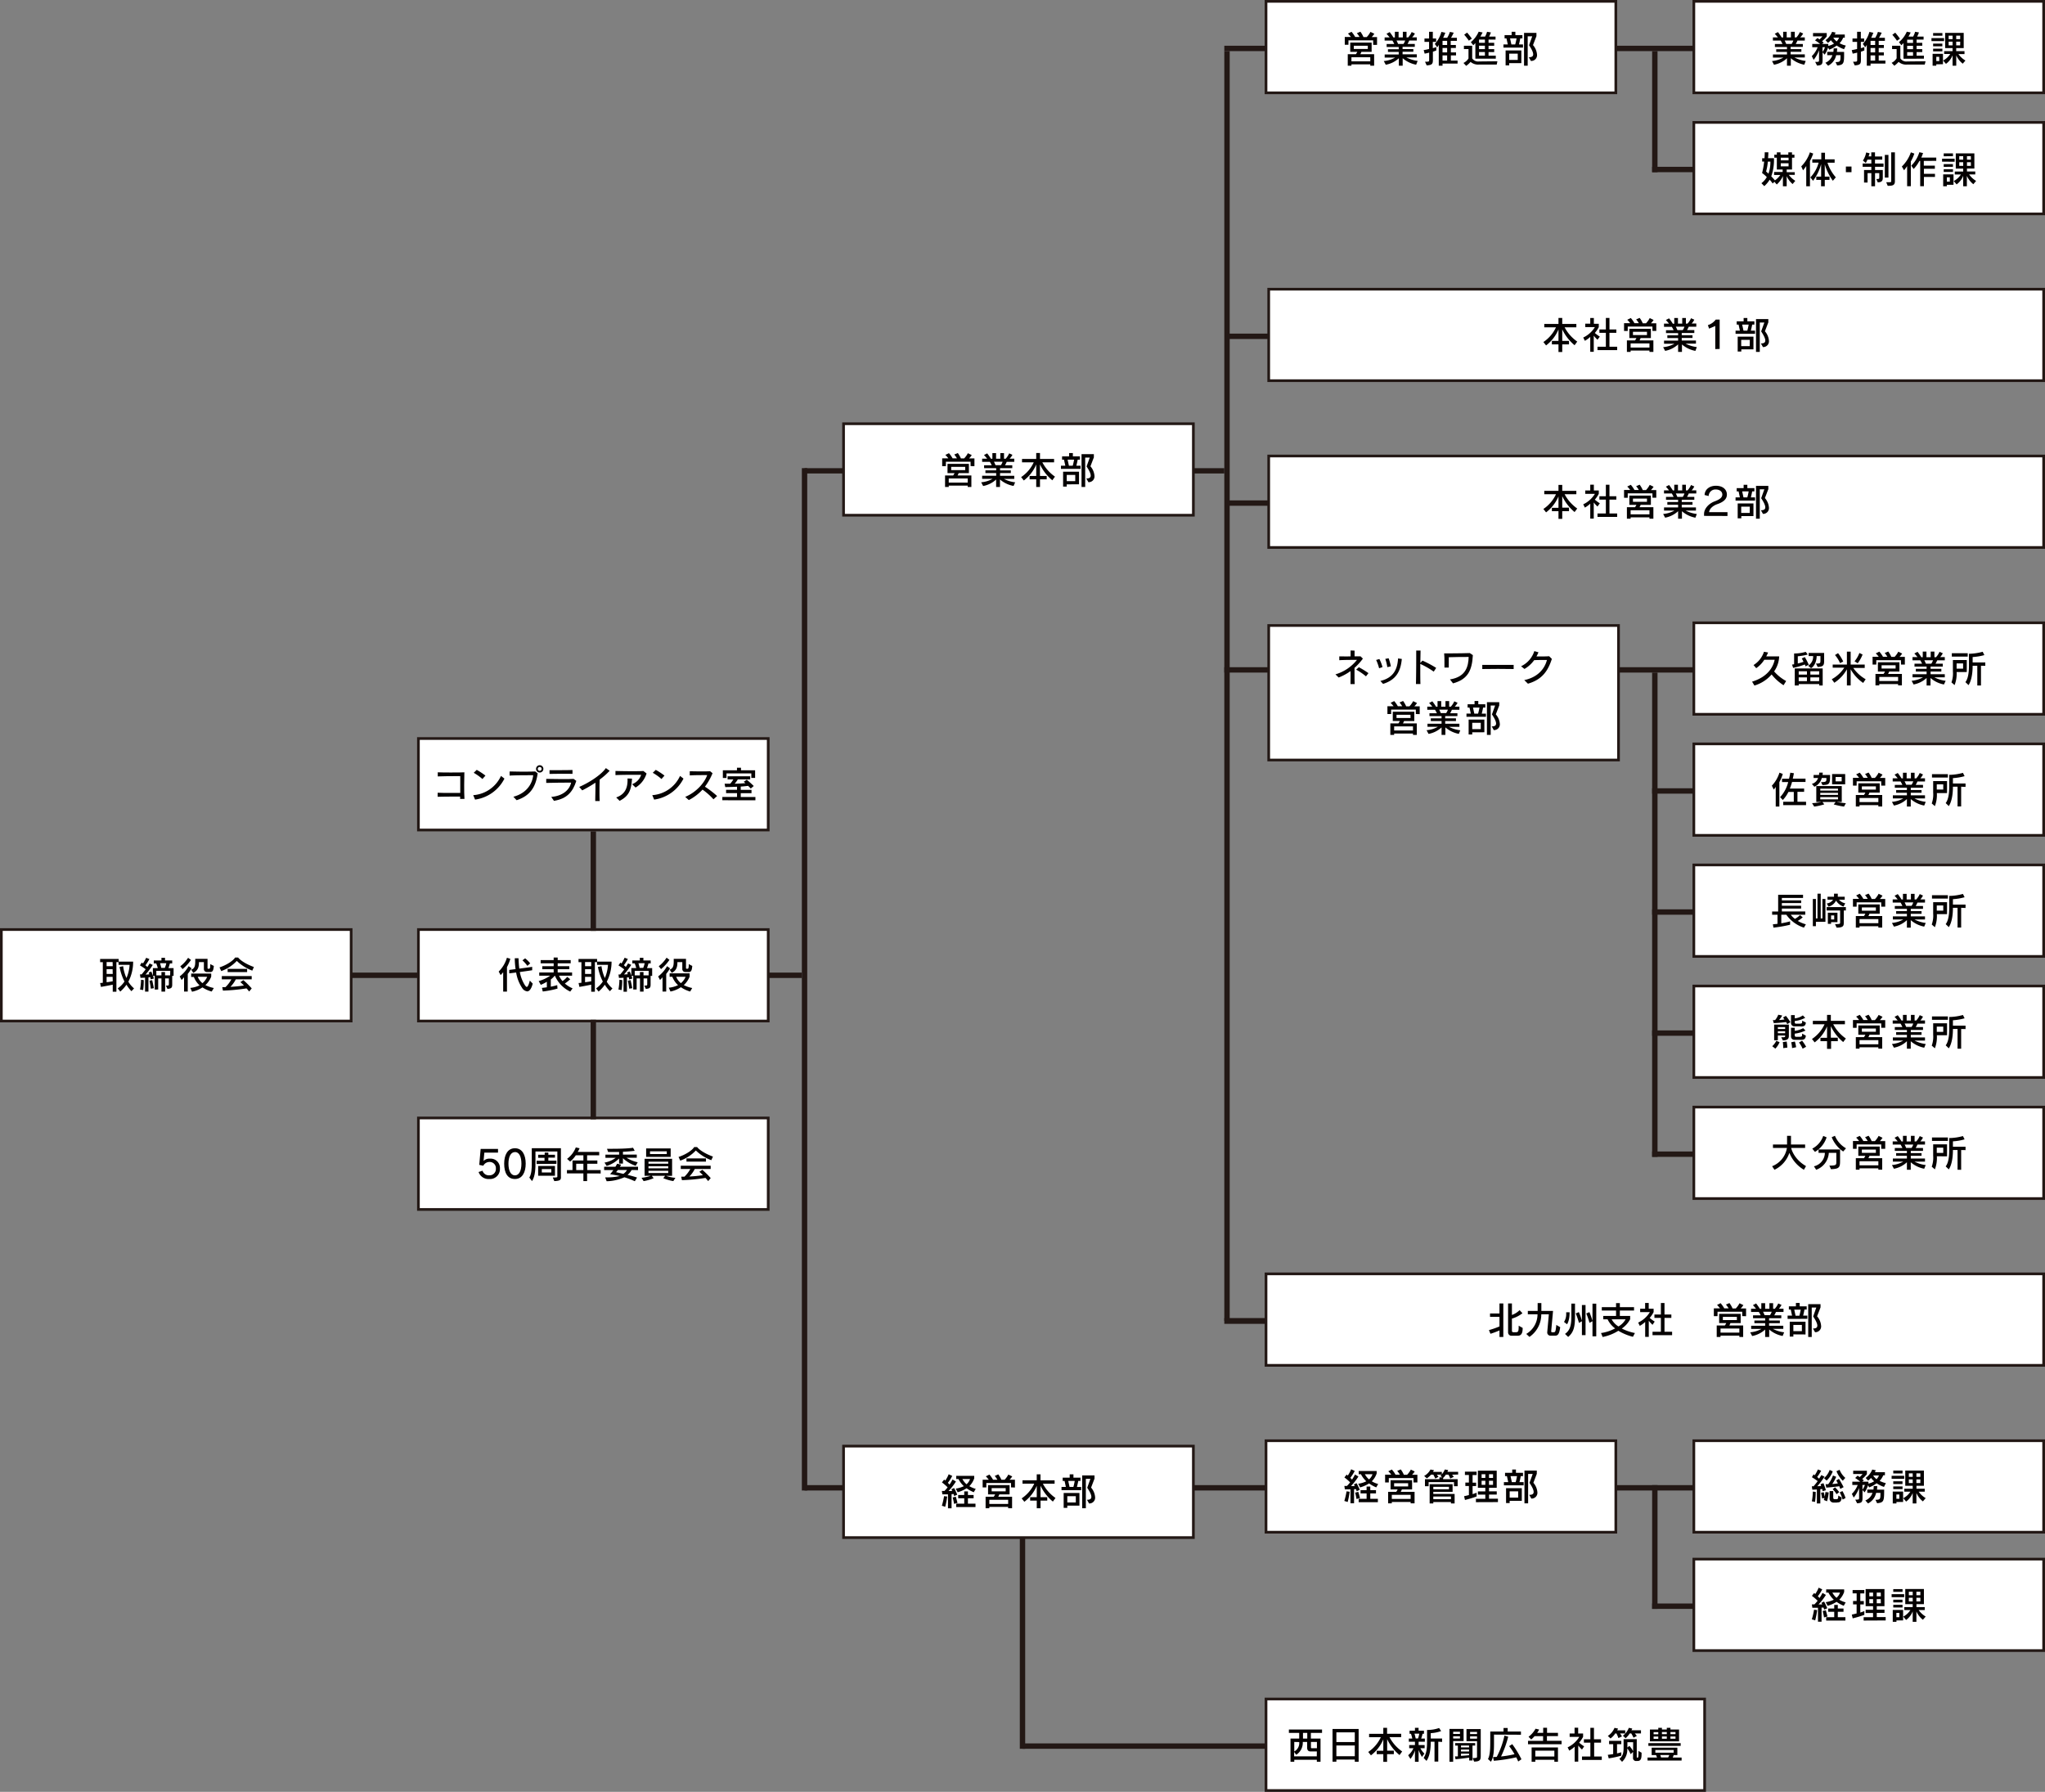<svg xmlns="http://www.w3.org/2000/svg" xmlns:xlink="http://www.w3.org/1999/xlink" width="760" height="666" viewBox="0 0 760 666"><rect x="0" y="0" width="760" height="666" fill="#808080" stroke="none"/><defs><style>.cls-1,.cls-2,.cls-3,.cls-4,.cls-7,.cls-9{fill:none;}.cls-2,.cls-3,.cls-4,.cls-7,.cls-9{stroke:#231815;stroke-miterlimit:10;}.cls-2{stroke-width:2px;}.cls-3{stroke-width:2.15px;}.cls-4{stroke-width:1.97px;}.cls-5{fill:#fff;}.cls-6{clip-path:url(#clip-path);}.cls-8{fill:#040000;}.cls-9{stroke-width:2.01px;}</style><clipPath id="clip-path"><rect class="cls-1" width="760" height="666"/></clipPath></defs><g id="レイヤー_2" data-name="レイヤー 2"><g id="レイヤー_1-2" data-name="レイヤー 1"><line class="cls-2" x1="380" y1="570" x2="380" y2="650"/><line class="cls-2" x1="455" y1="18" x2="635" y2="18"/><line class="cls-3" x1="455" y1="490.98" x2="482.82" y2="490.98"/><line class="cls-2" x1="299" y1="553" x2="636" y2="553"/><line class="cls-2" x1="614" y1="63" x2="638" y2="63"/><line class="cls-4" x1="299" y1="175" x2="455" y2="175"/><line class="cls-2" x1="118" y1="362.5" x2="298" y2="362.5"/><line class="cls-2" x1="614" y1="597" x2="638" y2="597"/><line class="cls-2" x1="380" y1="649" x2="481" y2="649"/><rect class="cls-5" x="0.5" y="345.5" width="130" height="34"/><g class="cls-6"><rect class="cls-7" x="0.5" y="345.5" width="130" height="34"/></g><rect class="cls-5" x="155.5" y="345.5" width="130" height="34"/><rect class="cls-7" x="155.5" y="345.5" width="130" height="34"/><rect class="cls-5" x="155.5" y="415.54" width="130" height="34"/><rect class="cls-7" x="155.5" y="415.54" width="130" height="34"/><rect class="cls-5" x="155.5" y="274.5" width="130" height="34"/><rect class="cls-7" x="155.5" y="274.5" width="130" height="34"/><rect class="cls-5" x="313.5" y="157.5" width="130" height="34"/><rect class="cls-7" x="313.5" y="157.5" width="130" height="34"/><rect class="cls-5" x="470.5" y="0.5" width="130" height="34"/><g class="cls-6"><rect class="cls-7" x="470.5" y="0.5" width="130" height="34"/></g><rect class="cls-5" x="470.5" y="535.5" width="130" height="34"/><rect class="cls-7" x="470.5" y="535.5" width="130" height="34"/><rect class="cls-5" x="470.5" y="631.5" width="163" height="34"/><g class="cls-6"><rect class="cls-7" x="470.5" y="631.5" width="163" height="34"/></g><rect class="cls-5" x="313.5" y="537.5" width="130" height="34"/><rect class="cls-7" x="313.5" y="537.5" width="130" height="34"/><rect class="cls-5" x="629.5" y="45.5" width="130" height="34"/><g class="cls-6"><rect class="cls-7" x="629.5" y="45.5" width="130" height="34"/></g><rect class="cls-5" x="470.5" y="473.48" width="289" height="34"/><g class="cls-6"><rect class="cls-7" x="470.5" y="473.48" width="289" height="34"/></g><rect class="cls-5" x="629.5" y="535.5" width="130" height="34"/><g class="cls-6"><rect class="cls-7" x="629.5" y="535.5" width="130" height="34"/></g><rect class="cls-5" x="629.5" y="579.5" width="130" height="34"/><g class="cls-6"><rect class="cls-7" x="629.5" y="579.5" width="130" height="34"/></g><rect class="cls-5" x="629.5" y="0.5" width="130" height="34"/><g class="cls-6"><rect class="cls-7" x="629.5" y="0.5" width="130" height="34"/></g><line class="cls-2" x1="615" y1="19" x2="615" y2="64"/><line class="cls-2" x1="456" y1="19" x2="456" y2="490.98"/><line class="cls-2" x1="299" y1="174" x2="299" y2="554"/><line class="cls-2" x1="615" y1="552" x2="615" y2="598"/><line class="cls-2" x1="220.5" y1="309" x2="220.5" y2="346"/><line class="cls-2" x1="220.5" y1="379.03" x2="220.5" y2="416.03"/><path class="cls-8" d="M48.85,368.42A13.41,13.41,0,0,1,47,366a13.49,13.49,0,0,1-2.31,2.56l-.93-1.19a9.63,9.63,0,0,0,2.5-2.55,20,20,0,0,1-1.82-5.42l1.33-.28A15.09,15.09,0,0,0,47,363.53a14.8,14.8,0,0,0,1.17-4.92H44.06v-1h-.8v11H41.9v-2.62c-1.83.39-4.39.83-4.39.83l-.3-1.45s.39,0,1-.09v-7.65h-1v-1.21H44.1v1h5.38a16,16,0,0,1-1.78,7.47,9.7,9.7,0,0,0,2.12,2.49Zm-7-10.84H39.62v1.55H41.9Zm0,2.67H39.62V362H41.9Zm0,2.83H39.62v2c.73-.08,1.58-.22,2.28-.36Z"/><path class="cls-8" d="M64,362.7v3.18c0,1.15-.19,1.57-1.78,1.68l-.56-1.23c1,0,1.1,0,1.1-.59v-2.07H61.37v4.89H60v-4.89H58.79v4.12H57.51v-5.07h-.63c.2.59.3,1,.3,1L56,364a7.7,7.7,0,0,0-.15-.8,6,6,0,0,1-.68.07v5.3H53.91v-5.18c-.75.05-1.69.07-1.69.07L52,362.17l.63,0c.47-.54,1.12-1.35,1.51-1.91A22.71,22.71,0,0,0,52,358.82l.68-1.05c.14.1.33.24.44.34A14.29,14.29,0,0,0,54.32,356l1.21.47a16.84,16.84,0,0,1-1.48,2.32c.2.15.56.5.72.64.49-.71.83-1.33.83-1.33l1.17.56a27.2,27.2,0,0,1-2.67,3.56c.46,0,.89,0,1.4-.1a4.25,4.25,0,0,0-.27-.63l1-.39c.24.59.43,1.14.59,1.58v-2.84h1.82a14.76,14.76,0,0,0-.58-1.74h-.91V357H60v-1h1.33v1H64v1.09h-.86a17.57,17.57,0,0,1-.55,1.74h1.92v2.91ZM53.21,368l-1.16-.21a23.23,23.23,0,0,0,.37-3.64l1,.14v.05A25.86,25.86,0,0,1,53.21,368Zm2.85-.52s-.18-1.47-.51-2.95l1-.23c.37,1.6.64,3,.64,3Zm7.21-6.64H58.1v1.7H60v-1.25h1.33v1.25h1.9Zm-3.78-2.83c.11.44.35,1.24.45,1.74h1.31a8.33,8.33,0,0,0,.54-1.74Z"/><path class="cls-8" d="M69.78,362v6.54H68.4v-5.3a8.78,8.78,0,0,1-.92,1l-.7-1.31a12.44,12.44,0,0,0,3.32-3.82l1.09.8A16.19,16.19,0,0,1,69.78,362Zm-1.94-1.81L67,359.15A12.09,12.09,0,0,0,69.9,356l1.08.8A16.73,16.73,0,0,1,67.84,360.21Zm10.83,8.35A11.61,11.61,0,0,1,75.24,367a10.68,10.68,0,0,1-3.88,1.61l-.63-1.42a10.26,10.26,0,0,0,3.44-.95,8.13,8.13,0,0,1-2.12-3.12h-1v-1.26H78.5V363a8.33,8.33,0,0,1-2.17,3.15,12.26,12.26,0,0,0,3.14,1.08Zm-.57-7.24H77a1.12,1.12,0,0,1-1.23-1.19v-2.51H73.94c0,1.71-.28,3.09-2.1,4l-.79-1.19c1.39-.42,1.51-1.69,1.51-3.08v-.95h4.57v3.42c0,.25.14.28.38.28h.18c.37,0,.46-.42.46-1.73l1.32.68C79.33,360.28,79.23,361.32,78.1,361.32Zm-4.61,1.75a5.62,5.62,0,0,0,1.75,2.38A6.32,6.32,0,0,0,77,363.07Z"/><path class="cls-8" d="M93.76,360.77A16.94,16.94,0,0,1,88,357.16a14.83,14.83,0,0,1-5.78,3.78l-.64-1.37c3-1,5.2-2.65,5.8-3.67h1.11c.72.92,2.59,2.32,5.87,3.53Zm-1.16,7.77c-.34-.43-.64-.82-1-1.17a69.8,69.8,0,0,1-8.75.83l-.25-1.29c.43,0,.8,0,1.19,0A12,12,0,0,0,86,364H82.43V362.8H93.54V364h-5.9a11.52,11.52,0,0,1-2,2.79,46.87,46.87,0,0,0,5-.49,11.48,11.48,0,0,0-1.32-1.25l1.12-.75a31.22,31.22,0,0,1,3.11,3.08Zm-8-7.22v-1.21h7.24v1.21Z"/><path class="cls-8" d="M360.7,173.24v-1.62h-9.17v1.63h-1.38v-2.89h2.29a9.63,9.63,0,0,0-1.11-1.27l1.33-.65a10.33,10.33,0,0,1,1.36,1.92h1.62a9.21,9.21,0,0,0-1-1.41l1.32-.56a10.21,10.21,0,0,1,1.15,2h1.2a8.41,8.41,0,0,0,1.39-1.94l1.44.7a7.66,7.66,0,0,1-1,1.24h2v2.88ZM359.64,181v-.5h-7.05v.5h-1.37v-4.27h3a4.67,4.67,0,0,0,.53-.88h-2.62V172.4h7.95v3.45h-3.81a5.64,5.64,0,0,1-.4.88H361V181Zm0-3.15h-7.05v1.53h7.05Zm-.93-4.33H353.5v1.21h5.21Z"/><path class="cls-8" d="M376.68,180.62a10.61,10.61,0,0,1-5.05-2.41V181H370.2v-2.77a9.67,9.67,0,0,1-4.83,2.41l-.73-1.38a10.49,10.49,0,0,0,4.21-1.27H365v-1.16h5.22v-1h-4v-1h4V174h-4.49v-1.07h2.83a10.89,10.89,0,0,0-.69-1.27H365v-1.18h1.86c-.25-.33-.79-.94-1.18-1.34l1.19-.63a18.5,18.5,0,0,1,1.4,2h.54v-2.09h1.37v2.09h1.58v-2.09h1.37v2.09h.61a7.41,7.41,0,0,0,1.3-2l1.22.54a6,6,0,0,1-1.05,1.43h1.73v1.18h-2.8a11.63,11.63,0,0,1-.64,1.27h2.7V174h-4.54v.84h4v1h-4v1h5.28V178h-3.85a11.9,11.9,0,0,0,4.18,1.27Zm-7.29-9c.17.33.39.81.58,1.27h2a4.52,4.52,0,0,0,.63-1.27Z"/><path class="cls-8" d="M391.08,178.52a17.27,17.27,0,0,1-4.59-5.9v4.28H389v1.26h-2.5V181h-1.4v-2.84h-2.46V176.9h2.46v-4.25a14.45,14.45,0,0,1-4.61,5.94l-1-1.26a13.18,13.18,0,0,0,4.68-5.48h-4.35v-1.26h5.28v-2.21h1.4v2.21h5.24v1.26h-4.36a14.91,14.91,0,0,0,4.69,5.31Z"/><path class="cls-8" d="M394.29,174.28v-1.19h1.62l-.49-2.24h-.71v-1.22h2.62v-1.24h1.39v1.24h2.62v1.22h-.83c-.08.49-.28,1.4-.49,2.24h1.56v1.19Zm2.15,5.75v.83h-1.35v-5.53H401V180Zm3.16-3.51h-3.16v2.32h3.16Zm-2.84-5.67.49,2.24h1.42a21.78,21.78,0,0,0,.5-2.24Zm7.73,8.37-.77-1.37c.87,0,1.63-.18,1.63-1.08,0-.67-.42-1.72-1.54-3.39l1.19-3.3h-1.7V181h-1.36V168.8h4.58V170l-1.27,3.32a6.09,6.09,0,0,1,1.5,3.58A2.14,2.14,0,0,1,404.49,179.22Z"/><path class="cls-8" d="M351.27,560.07l-1.24-.4a26.3,26.3,0,0,0,.82-3.57l1.17.15A31.77,31.77,0,0,1,351.27,560.07Zm3.35-4s-.1-.34-.25-.77a7,7,0,0,1-.73.05v5.26h-1.33v-5.18l-2.09,0-.18-1.26s.37,0,.95,0a11,11,0,0,0,1.18-1.35,17.22,17.22,0,0,0-2.11-1.82l.82-1.06c.16.12.28.25.42.37a11,11,0,0,0,1.26-2.35l1.33.62a14.2,14.2,0,0,1-1.64,2.57,5.4,5.4,0,0,1,.63.65,15.86,15.86,0,0,0,1.11-1.89l1.28.74a22.76,22.76,0,0,1-2.75,3.54c.41,0,1,0,1.37-.05-.11-.24-.31-.6-.31-.6l1-.47a24.26,24.26,0,0,1,1.17,2.48Zm-.05,2.9s-.21-1.25-.51-2.38l1.15-.28c.36,1.17.63,2.31.63,2.31Zm7.32-4.33a12.27,12.27,0,0,1-2.66-1.47,12.17,12.17,0,0,1-3.33,1.48l-.7-1.35a10.48,10.48,0,0,0,3-.91,9.67,9.67,0,0,1-2-2.65h-.83v-1.19h6.69v.94a7.64,7.64,0,0,1-1.81,2.9,9.67,9.67,0,0,0,2.37,1Zm-6.54,5.5v-1.25h3v-2h-2.25v-1.22h2.25v-1.34h1.37v1.34h2.11v1.22h-2.11v2h2.81v1.25Zm2.31-10.4a6.71,6.71,0,0,0,1.54,1.94,5.5,5.5,0,0,0,.66-.71,4.38,4.38,0,0,0,.64-1.23Z"/><path class="cls-8" d="M375.74,552.84v-1.63h-9.18v1.64h-1.37V550h2.28a9.36,9.36,0,0,0-1.1-1.26l1.33-.66a11.6,11.6,0,0,1,1.36,1.92h1.62a9.17,9.17,0,0,0-1-1.4L371,548a9.48,9.48,0,0,1,1.15,2h1.21a8.41,8.41,0,0,0,1.38-1.93l1.45.7a7.57,7.57,0,0,1-1,1.23h2v2.89Zm-1.07,7.76v-.51h-7v.51h-1.38v-4.27h3a3.66,3.66,0,0,0,.53-.89h-2.62V552h8v3.44h-3.81a4.72,4.72,0,0,1-.41.89h5.15v4.27Zm0-3.15h-7V559h7Zm-.92-4.33h-5.21v1.2h5.21Z"/><path class="cls-8" d="M391.29,558.12a17.27,17.27,0,0,1-4.59-5.9v4.27h2.5v1.26h-2.5v2.85h-1.4v-2.85h-2.46v-1.26h2.46v-4.24a14.51,14.51,0,0,1-4.61,5.94l-1-1.26a13.3,13.3,0,0,0,4.68-5.48H380v-1.26h5.29V548h1.4v2.21h5.24v1.26h-4.36a15,15,0,0,0,4.69,5.31Z"/><path class="cls-8" d="M394.5,553.87v-1.19h1.62l-.49-2.24h-.7v-1.22h2.61V548h1.39v1.23h2.62v1.22h-.83c-.08.49-.28,1.4-.49,2.24h1.56v1.19Zm2.15,5.76v.83H395.3v-5.54h5.86v4.71Zm3.16-3.51h-3.16v2.32h3.16ZM397,550.44l.49,2.24h1.42a21.21,21.21,0,0,0,.5-2.24Zm7.73,8.38-.77-1.37c.87,0,1.63-.19,1.63-1.08,0-.68-.42-1.73-1.54-3.39l1.19-3.31h-1.7V560.6h-1.36V548.4h4.58v1.2l-1.27,3.32a6.12,6.12,0,0,1,1.5,3.59A2.15,2.15,0,0,1,404.7,558.82Z"/><path class="cls-8" d="M188.41,359.47v9.09H187v-7.19a10.75,10.75,0,0,1-.95,1.05l-.72-1.3a12,12,0,0,0,3.06-5.14l1.27.39A14.76,14.76,0,0,1,188.41,359.47Zm7.45,9a2.52,2.52,0,0,1-1.84-1.3,14.46,14.46,0,0,1-2.2-5.7l-2.57.32v-1.29c.8-.08,1.68-.21,2.36-.29a30.33,30.33,0,0,1-.3-4.05h1.39c.06,1.63.14,2.7.29,3.87,3.17-.42,4.79-.66,4.79-.66v1.26s-1.69.26-4.59.66a13.79,13.79,0,0,0,1.75,4.68c.34.53.6.86.85.86s.71-.67,1.11-2.36l1.08,1.13C197.43,367.73,196.65,368.5,195.86,368.5ZM196,359a14.13,14.13,0,0,0-1.84-2.06l1-.74a10.41,10.41,0,0,1,1.88,1.88Z"/><path class="cls-8" d="M211.92,368.56a11.6,11.6,0,0,1-5.68-5.88h-.1a8.54,8.54,0,0,1-1.44,1.38v2.68a23.59,23.59,0,0,0,2.38-.58l.11,1.29a36.05,36.05,0,0,1-5.48,1.08l-.32-1.34c.7-.06,1.23-.14,1.84-.23V364.9a14,14,0,0,1-2.26,1.15l-.77-1.4a13.92,13.92,0,0,0,4.27-2H200.4v-1.19h5.36v-1.21h-4.23v-1.12h4.23v-1.08h-4.83v-1.19h4.83v-.95h1.5v.95h4.83v1.19h-4.83v1.08h4.31v1.12h-4.31v1.21h5.35v1.19h-4.85a7.67,7.67,0,0,0,1.29,2,7.93,7.93,0,0,0,1.74-1.56l1.13.88a16.93,16.93,0,0,1-2,1.6,10.63,10.63,0,0,0,2.88,1.79Z"/><path class="cls-8" d="M226.67,368.42a13.05,13.05,0,0,1-1.9-2.42,13.16,13.16,0,0,1-2.31,2.56l-.92-1.19a9.59,9.59,0,0,0,2.49-2.55,20,20,0,0,1-1.82-5.42l1.33-.28a15.3,15.3,0,0,0,1.25,4.41,14.93,14.93,0,0,0,1.16-4.92h-4.07v-1h-.8v11h-1.36v-2.62c-1.84.39-4.4.83-4.4.83l-.3-1.45s.4,0,1.06-.09v-7.65H215v-1.21h6.9v1h5.38a16.12,16.12,0,0,1-1.78,7.47,9.46,9.46,0,0,0,2.11,2.49Zm-6.95-10.84h-2.29v1.55h2.29Zm0,2.67h-2.29V362h2.29Zm0,2.83h-2.29v2c.73-.08,1.59-.22,2.29-.36Z"/><path class="cls-8" d="M241.79,362.7v3.18c0,1.15-.2,1.57-1.78,1.68l-.56-1.23c1,0,1.09,0,1.09-.59v-2.07h-1.36v4.89h-1.33v-4.89H236.6v4.12h-1.27v-5.07h-.63c.19.59.29,1,.29,1l-1.17.31s-.06-.4-.16-.8a6,6,0,0,1-.67.07v5.3h-1.26v-5.18c-.76.05-1.7.07-1.7.07l-.18-1.28.63,0a23.82,23.82,0,0,0,1.51-1.91,21.46,21.46,0,0,0-2.14-1.46l.69-1.05a5.38,5.38,0,0,1,.43.34,14.29,14.29,0,0,0,1.16-2.16l1.21.47a17.89,17.89,0,0,1-1.47,2.32c.19.15.56.5.71.64.49-.71.83-1.33.83-1.33l1.18.56a26.75,26.75,0,0,1-2.68,3.56,14,14,0,0,0,1.4-.1,3.4,3.4,0,0,0-.27-.63l1-.39c.24.59.44,1.14.59,1.58v-2.84h1.82a14.82,14.82,0,0,0-.57-1.74H235V357h2.78v-1h1.33v1h2.71v1.09H241a15.27,15.27,0,0,1-.55,1.74h1.92v2.91ZM231,368l-1.16-.21a22.54,22.54,0,0,0,.36-3.64l1.05.14v.05A25.41,25.41,0,0,1,231,368Zm2.84-.52s-.18-1.47-.5-2.95l1-.23c.38,1.6.64,3,.64,3Zm7.22-6.64h-5.17v1.7h1.93v-1.25h1.33v1.25h1.91Zm-3.79-2.83c.12.44.35,1.24.45,1.74h1.32a8.26,8.26,0,0,0,.53-1.74Z"/><path class="cls-8" d="M247.59,362v6.54h-1.37v-5.3a9.39,9.39,0,0,1-.93,1l-.7-1.31a12.44,12.44,0,0,0,3.32-3.82l1.1.8A16.17,16.17,0,0,1,247.59,362Zm-1.93-1.81-.84-1.06a12.28,12.28,0,0,0,2.9-3.17l1.08.8A16.73,16.73,0,0,1,245.66,360.21Zm10.83,8.35a11.67,11.67,0,0,1-3.44-1.61,10.6,10.6,0,0,1-3.88,1.61l-.63-1.42a10.39,10.39,0,0,0,3.45-.95,8.21,8.21,0,0,1-2.13-3.12h-1v-1.26h7.43V363a8.33,8.33,0,0,1-2.17,3.15,12,12,0,0,0,3.13,1.08Zm-.58-7.24H254.8a1.12,1.12,0,0,1-1.23-1.19v-2.51h-1.82c0,1.71-.28,3.09-2.1,4l-.78-1.19c1.38-.42,1.51-1.69,1.51-3.08v-.95h4.56v3.42c0,.25.14.28.38.28h.19c.36,0,.46-.42.46-1.73l1.31.68C257.14,360.28,257.05,361.32,255.91,361.32Zm-4.61,1.75a5.72,5.72,0,0,0,1.75,2.38,6.19,6.19,0,0,0,1.75-2.38Z"/><path class="cls-8" d="M510.32,16.67V15h-9.18v1.64h-1.37v-2.9h2.28a9.36,9.36,0,0,0-1.1-1.26l1.33-.66a11.2,11.2,0,0,1,1.36,1.92h1.62a9.17,9.17,0,0,0-1-1.4l1.31-.56a9.48,9.48,0,0,1,1.15,2h1.21a7.84,7.84,0,0,0,1.38-1.93l1.45.7a8,8,0,0,1-1,1.23h2v2.89Zm-1.07,7.76v-.51h-7v.51h-1.37V20.15h3a4,4,0,0,0,.54-.88h-2.62V15.82h7.95v3.45h-3.81a4.92,4.92,0,0,1-.4.88h5.14v4.28Zm0-3.16h-7V22.8h7ZM508.33,17h-5.21v1.2h5.21Z"/><path class="cls-8" d="M526.29,24.05a10.71,10.71,0,0,1-5-2.41v2.79h-1.43V21.65A9.63,9.63,0,0,1,515,24.06l-.73-1.37a10.58,10.58,0,0,0,4.2-1.28H514.6V20.25h5.22V19.3h-4v-1h4v-.84h-4.49V16.36h2.83a11.11,11.11,0,0,0-.69-1.28h-2.89V13.91h1.87c-.26-.34-.79-.94-1.18-1.35l1.19-.63a19.51,19.51,0,0,1,1.4,2h.53V11.82h1.38v2.09h1.58V11.82h1.37v2.09h.6a7.11,7.11,0,0,0,1.31-2l1.21.55a6,6,0,0,1-1.05,1.43h1.74v1.17h-2.8a11.74,11.74,0,0,1-.64,1.28h2.7v1.06h-4.54v.84h4v1h-4v.95h5.28v1.16h-3.85a12.1,12.1,0,0,0,4.17,1.28Zm-7.28-9c.17.34.39.82.57,1.28h2a4.08,4.08,0,0,0,.63-1.28Z"/><path class="cls-8" d="M532.52,19.21v2.93c0,1.54-.18,2.05-2.31,2.16l-.62-1.36c1.49,0,1.54,0,1.54-.76V19.56c-.49.13-1,.26-1.67.38l-.36-1.31c.77-.14,1.44-.28,2-.42V15.57h-1.71V14.31h1.71V11.82h1.39v2.49h1.23v1.26h-1.23V17.9c.88-.24,1.3-.39,1.3-.39v1.23A10.16,10.16,0,0,1,532.52,19.21Zm3.58,4.42v.8h-1.4V16.67a6.39,6.39,0,0,1-.56.91l-.92-1.25a10.61,10.61,0,0,0,2.45-4.47l1.47.32s-.42,1.05-.81,1.87h1.5a9.43,9.43,0,0,0,1-2.19l1.42.29a16.16,16.16,0,0,1-1,1.9h2.19v1.12h-2.3v1.54h1.92v1.12H539.2v1.64h1.92v1.12H539.2v1.92h2.49v1.12Zm1.71-8.46H536.1v1.54h1.71Zm0,2.66H536.1v1.64h1.71Zm0,2.76H536.1v1.92h1.71Z"/><path class="cls-8" d="M556.24,24h-6.63A4.27,4.27,0,0,1,546.52,23a8.17,8.17,0,0,1-1.64,1.48l-1-1.08a4.52,4.52,0,0,0,1.87-1.68V18.23h-1.7V17h3.07v4.7a2.67,2.67,0,0,0,2.56,1.14l6.81-.07Zm-10.35-8.88a22,22,0,0,0-1.74-2.22l1.08-.79c.94,1.08,1.76,2.24,1.76,2.24Zm2.41,6.68V16a7.26,7.26,0,0,1-.77.81l-.91-1.14a10.43,10.43,0,0,0,2.91-3.89l1.46.29s-.3.63-.83,1.52h1.76a8.27,8.27,0,0,0,.73-1.78l1.43.25a12.62,12.62,0,0,1-.66,1.53h2.38v1.12h-2.6v1.19h2.1V17h-2.1v1.27h2.1v1.08h-2.1v1.34h2.69v1.12Zm3.55-7.08h-2.18v1.19h2.18Zm0,2.27h-2.18v1.27h2.18Zm0,2.35h-2.18v1.34h2.18Z"/><path class="cls-8" d="M558.74,17.7V16.51h1.61l-.49-2.24h-.7V13.05h2.62V11.82h1.39v1.23h2.61v1.22H565c-.09.49-.28,1.4-.49,2.24H566V17.7Zm2.14,5.76v.83h-1.34V18.75h5.85v4.71Zm3.17-3.52h-3.17v2.33h3.17Zm-2.85-5.67.49,2.24h1.42a21.21,21.21,0,0,0,.5-2.24Zm7.74,8.38-.77-1.38c.86,0,1.62-.18,1.62-1.07,0-.68-.42-1.73-1.54-3.39l1.19-3.31h-1.69V24.43h-1.36V12.23H571v1.2l-1.28,3.32a6.12,6.12,0,0,1,1.5,3.59A2.15,2.15,0,0,1,568.94,22.65Z"/><path class="cls-8" d="M500.85,558.27l-1.25-.39a25.46,25.46,0,0,0,.83-3.57l1.16.15A30.63,30.63,0,0,1,500.85,558.27Zm3.35-4s-.1-.34-.25-.77c-.27,0-.38,0-.73,0v5.26h-1.33v-5.19c-1.12,0-2.09,0-2.09,0l-.18-1.26h.95a11,11,0,0,0,1.18-1.34,15.87,15.87,0,0,0-2.12-1.82l.83-1.07.42.38a11.47,11.47,0,0,0,1.26-2.35l1.33.62a15.38,15.38,0,0,1-1.64,2.57,6.3,6.3,0,0,1,.63.65,15.86,15.86,0,0,0,1.11-1.89l1.27.74a23.08,23.08,0,0,1-2.74,3.54c.4,0,1,0,1.37,0-.11-.24-.31-.61-.31-.61l1-.46a25.62,25.62,0,0,1,1.18,2.48Zm-.06,2.9s-.21-1.25-.5-2.38l1.15-.29c.36,1.18.63,2.32.63,2.32Zm7.33-4.33a12,12,0,0,1-2.66-1.47,12.89,12.89,0,0,1-3.34,1.48l-.7-1.36a9.78,9.78,0,0,0,3-.91,9.5,9.5,0,0,1-2-2.64h-.83v-1.19h6.68v.93a7.49,7.49,0,0,1-1.81,2.9,9.29,9.29,0,0,0,2.37,1Zm-6.54,5.5v-1.26h2.95v-2h-2.24v-1.22h2.24v-1.34h1.37v1.34h2.12v1.22h-2.12v2h2.82v1.26Zm2.31-10.4a6.71,6.71,0,0,0,1.54,1.94,5.5,5.5,0,0,0,.66-.71,4.38,4.38,0,0,0,.64-1.23Z"/><path class="cls-8" d="M525.31,551v-1.62h-9.17v1.64h-1.38v-2.9h2.29a9.52,9.52,0,0,0-1.11-1.26l1.33-.66a10.66,10.66,0,0,1,1.36,1.92h1.63a9.3,9.3,0,0,0-1-1.4l1.32-.56a10,10,0,0,1,1.15,2h1.2a8.1,8.1,0,0,0,1.39-1.93l1.44.7a8,8,0,0,1-1,1.23h2V551Zm-1.06,7.77v-.51h-7v.51h-1.37v-4.28h3a4,4,0,0,0,.53-.88h-2.62v-3.44h8v3.44h-3.81a5.05,5.05,0,0,1-.41.88h5.14v4.28Zm0-3.16h-7v1.53h7Zm-.93-4.32h-5.21v1.2h5.21Z"/><path class="cls-8" d="M539.66,548.12a8.45,8.45,0,0,1,.62.82l-1.33.61a8,8,0,0,0-.63-1.43h-1a5,5,0,0,1-1,1.2v.48h5.4v2.6h-1.36v-1.51h-9.43v1.53h-1.36V549.8h5.38v-.7h1l-.64-.62a5.58,5.58,0,0,0,.45-.36H534l.6.81-1.19.62s-.36-.8-.72-1.43h-.86a8,8,0,0,1-1.56,1.37l-1-.9a6,6,0,0,0,2.36-2.39l1.3.26a4.85,4.85,0,0,1-.39.61h3.3V548a6.4,6.4,0,0,0,1.11-1.81l1.25.22a4.07,4.07,0,0,1-.3.65h4v1Zm-.43,10.69v-.52h-6.56v.52h-1.36v-7.16h8.53v2.84h-7.17v.79h7.92v3.53Zm-.74-6.18h-5.82v.91h5.82Zm.74,3.61h-6.56v1h6.56Z"/><path class="cls-8" d="M544.44,557.52l-.33-1.4c.68-.14,1.24-.28,1.79-.42v-3.38h-1.32v-1.26h1.32v-2.83h-1.48V547h4.34v1.26h-1.49v2.83h1.31v1.26h-1.31v3a14.38,14.38,0,0,0,1.5-.53v1.4A42.12,42.12,0,0,1,544.44,557.52Zm4.07.82v-1.26H552v-1.55h-2.75v-1.19H552V553h-2.76v-6.36h7V553h-2.86v1.31h2.87v1.19h-2.87v1.55h3.31v1.26Zm3.51-10.4h-1.4v1.38H552Zm0,2.45h-1.4v1.52H552Zm2.85-2.45h-1.5v1.38h1.5Zm0,2.45h-1.5v1.52h1.5Z"/><path class="cls-8" d="M558.91,552.08v-1.19h1.61l-.49-2.24h-.7v-1.22H562V546.2h1.38v1.23H566v1.22h-.82c-.09.49-.28,1.4-.49,2.24h1.55v1.19Zm2.14,5.76v.83h-1.34v-5.54h5.85v4.71Zm3.16-3.52h-3.16v2.33h3.16Zm-2.84-5.67.49,2.24h1.42a21.21,21.21,0,0,0,.5-2.24ZM569.1,557l-.77-1.38c.87,0,1.63-.18,1.63-1.07,0-.68-.42-1.73-1.54-3.39l1.19-3.31h-1.7v10.93h-1.36V546.6h4.58v1.21l-1.27,3.32a6.12,6.12,0,0,1,1.5,3.58A2.15,2.15,0,0,1,569.1,557Z"/><path class="cls-8" d="M487.17,644.1v2.1h3.59v8.62h-1.37v-.74H481v.74H479.6V646.2h3.23v-2.1H479v-1.26h12.32v1.26Zm2.22,6.88H487c-.91,0-1.22-.62-1.22-1.46v-2.06h-1.62a5.31,5.31,0,0,1-2.43,4.77l-.78-1.06v1.64h8.42ZM481,647.46V651a3.52,3.52,0,0,0,1.83-3.5Zm4.83-3.36h-1.59v2.1h1.59Zm3.59,3.36h-2.22v1.82c0,.45,0,.51.38.51h1.84Z"/><path class="cls-8" d="M503.49,654.82V654h-6.84v.8h-1.43V642.63h9.7v12.19Zm0-10.93h-6.84v3.61h6.84Zm0,4.88h-6.84v4h6.84Z"/><path class="cls-8" d="M520.12,652.34a17.43,17.43,0,0,1-4.6-5.9v4.27H518V652h-2.51v2.85h-1.4V652h-2.45v-1.26h2.45v-4.24a14.4,14.4,0,0,1-4.6,5.94l-1-1.26a13.3,13.3,0,0,0,4.68-5.48h-4.36v-1.26h5.28V642.2h1.4v2.21h5.24v1.26h-4.35A15,15,0,0,0,521.1,651Z"/><path class="cls-8" d="M527.21,647.37v1.24h2.24v1.18h-1.59a7.71,7.71,0,0,0,1.51,2l-.92,1.23a12.21,12.21,0,0,1-1.24-2.59v4.4h-1.36V650.6a9.82,9.82,0,0,1-1.68,3.17l-.84-1.38a6.69,6.69,0,0,0,1.95-2.6h-1.57v-1.18h2.14v-1.24h-2.28V646.2h1.29a13.17,13.17,0,0,0-.49-1.79h-.52v-1.12h2v-1.08h1.35v1.08h2v1.12h-.51a13.92,13.92,0,0,1-.53,1.79h1.37v1.17Zm-1.54-3c.14.41.32,1.15.46,1.79H527a12.14,12.14,0,0,0,.46-1.79Zm8.85,3v7.38h-1.4v-7.38h-1.4c0,2.84-.36,5.36-1.58,7.13l-1.06-1.11c1.1-1.71,1.27-3.5,1.27-6.29V643a13.07,13.07,0,0,0,4.48-.72l.75,1.14a13.38,13.38,0,0,1-3.86.77v2h4.22v1.27Z"/><path class="cls-8" d="M540.05,647.13v7.69h-1.37v-12.2h5.25v4.51Zm2.53-3.46h-2.53v.8h2.53Zm0,1.68h-2.53v.84h2.53Zm4.66,3.44v5.56H546v-1.07s-2.49.39-5.07.61l-.2-1.08a8.54,8.54,0,0,0,1.07,0v-4h-1v-.92h7.43v.92Zm-1.28,0h-3v.69h3Zm0,1.49h-3V651h3Zm0,1.53h-3v.82c1.37-.08,3-.24,3-.24Zm1.89,3-.56-1.36c1.54,0,1.63-.12,1.63-.56v-5.71H545v-4.51h5.3v10C550.29,654.08,550.06,654.75,547.85,654.76Zm1.07-11.08h-2.58v.79h2.58Zm0,1.67h-2.58v.84h2.58Z"/><path class="cls-8" d="M555.23,644.73V646c0,.7,0,1.39,0,2.06,0,2.6-.11,5-1.13,6.76l-1.11-1c.83-1.56.85-4.12.85-7.23v-3h4.93v-1.33h1.54v1.33h4.93v1.19Zm9,10s-.27-.66-.73-1.56a57.7,57.7,0,0,1-8.35,1.29l-.28-1.39c.49,0,.91-.05,1.37-.05a30.69,30.69,0,0,0,2.87-7.93l1.4.42a39.28,39.28,0,0,1-2.66,7.35,39.3,39.3,0,0,0,5-.84,21.37,21.37,0,0,0-2-3l1.16-.74a38.48,38.48,0,0,1,3.42,5.62Z"/><path class="cls-8" d="M567.87,648.32v-1.26h5.6v-1.74H570.3a10.58,10.58,0,0,1-1.24,1.22l-1-1a9.31,9.31,0,0,0,2.61-3l1.34.31a9.43,9.43,0,0,1-.74,1.22h2.24v-1.88h1.43v1.88H579v1.23H574.9v1.74h5.45v1.26Zm9.79,6.5v-.74h-7.08v.74h-1.37v-5.31H579v5.31Zm0-4.11h-7.08v2.16h7.08Z"/><path class="cls-8" d="M587.93,650.29a12.5,12.5,0,0,1-1.39-1.51v6H585.2v-5.56a10.6,10.6,0,0,1-2,1.47l-.61-1.22a10.17,10.17,0,0,0,4.34-3.9h-3.59v-1.26h1.83v-2.14h1.34v2.14h1.83v1.25a10.83,10.83,0,0,1-1.47,2.17,13.49,13.49,0,0,0,1.86,1.36Zm0,3.85v-1.26h3.11v-5.15h-2.4v-1.26h2.4V642.2h1.34v4.27H595v1.26h-2.55v5.15h2.83v1.26Z"/><path class="cls-8" d="M597.86,653.56l-.34-1.31c.62-.07,1.41-.18,2-.29v-3.68H598v-1.22h4.54v1.22h-1.59v3.43c.83-.17,1.59-.41,1.59-.41v1.25A33.85,33.85,0,0,1,597.86,653.56Zm4.21-9.26a11.4,11.4,0,0,1,.72,1.1l-1.33.62a11.79,11.79,0,0,0-.73-1.72h-.44a7.27,7.27,0,0,1-1.76,1.87l-1-.95a6.58,6.58,0,0,0,2.48-3l1.32.27a3.67,3.67,0,0,1-.34.65h3v1.17Zm6.49,10.24h-.42a1.11,1.11,0,0,1-1.24-1.28v-2.1L606,652a8.35,8.35,0,0,0-1.26-2.16,6.08,6.08,0,0,1-1.92,5l-1-1.11c1.57-1.2,1.57-2.84,1.57-4.59v-2.71h4.89v6.47c0,.37.05.4.21.4h.07c.35,0,.36-.44.36-2.51,0,0,.67.43,1.15.66v.32C610.07,653.23,610,654.54,608.56,654.54Zm-1-10.24a8.92,8.92,0,0,1,.74.94l-1.22.64a13.45,13.45,0,0,0-.84-1.58h-.58a7.82,7.82,0,0,1-1.52,1.78l-1-.94a6.9,6.9,0,0,0,2.2-2.93l1.27.27a3.51,3.51,0,0,1-.31.65h3.55v1.17Zm-.62,3.26h-2.14v2l.73-.65a9.51,9.51,0,0,1,1.41,2Z"/><path class="cls-8" d="M612.29,654.38v-1.13h3.5a4.77,4.77,0,0,0-.35-.9h-1.62v-2.76h9.55v2.76H622a7.5,7.5,0,0,1-.35.9h3.3v1.13Zm.31-5.47v-1h12v1Zm.58-1.67v-4.4h3.1v-.63h1.36v.63h1.81v-.63h1.35v.63H624v4.4Zm3.1-3.43h-1.74v.78h1.74Zm0,1.65h-1.74v.84h1.74Zm5.72,5h-6.81v1H622Zm-5,1.86a5,5,0,0,1,.3.9h2.64a5.72,5.72,0,0,0,.43-.9Zm2.45-8.54h-1.81v.78h1.81Zm0,1.65h-1.81v.84h1.81Zm3.23-1.65H620.8v.78h1.88Zm0,1.65H620.8v.84h1.88Z"/><path class="cls-8" d="M677.35,554.24s-.06-.41-.15-.8a6.62,6.62,0,0,1-.7.07v5.3h-1.28v-5.19c-.76.06-1.69.07-1.69.07l-.19-1.27H674a24.31,24.31,0,0,0,1.52-1.9,23,23,0,0,0-2.15-1.46L674,548a5.38,5.38,0,0,1,.43.34,14.27,14.27,0,0,0,1.17-2.16l1.21.46a15.59,15.59,0,0,1-1.47,2.33c.2.15.55.5.7.64.49-.71.83-1.33.83-1.33l1.19.56a27.2,27.2,0,0,1-2.67,3.56c.46,0,.92,0,1.42-.1a2.92,2.92,0,0,0-.26-.63l1.11-.39a24.69,24.69,0,0,1,.91,2.63Zm-2.82,4-1.17-.21a22.54,22.54,0,0,0,.36-3.64l1.07.14v0A26,26,0,0,1,674.53,558.29ZM679,558l-1.2-.48a7.45,7.45,0,0,0,.23-.74l-.86.17a18.61,18.61,0,0,0-.4-2.09l1-.22a13,13,0,0,1,.35,1.68,15.18,15.18,0,0,0,.29-1.75l1.21.15A17.71,17.71,0,0,1,679,558Zm-.14-7.68-1-.91a7.07,7.07,0,0,0,2.11-3.05l1.15.52A8.9,8.9,0,0,1,678.89,550.27Zm5.07,3.09c-.14-.37-.24-.62-.39-1-.59.1-2.73.36-4.82.52l-.27-1.28,1,0a12.24,12.24,0,0,0,1.76-3.23l1.19.49a14.28,14.28,0,0,1-1.45,2.67c.64,0,1.59-.14,2.08-.23-.31-.6-.6-1.08-.6-1.08l1-.6s1,1.65,1.73,3.08Zm-1.23,5.07h-1.18a1.45,1.45,0,0,1-1.57-1.66v-2.6h1.35v2.25c0,.55.11.77.6.77h.39c.69,0,.88-.05.88-1.37l1.29.77C684.25,558.3,683.65,558.43,682.73,558.43Zm-.16-3.11a9.06,9.06,0,0,0-1.44-1.85l.86-.7a10.45,10.45,0,0,1,1.56,1.81Zm2.31-5a10.07,10.07,0,0,1-2.35-3.54l1.16-.52a7.78,7.78,0,0,0,2.13,3Zm-.06,7a10.77,10.77,0,0,0-1.08-2.67l1-.49a11.33,11.33,0,0,1,1.16,2.6Z"/><path class="cls-8" d="M700.16,552.67a11,11,0,0,1-2.75-1.37,9.83,9.83,0,0,1-2.76,1.54l-.43-.79a9,9,0,0,1-1.27,2.64l-.77-.87v2.77c0,1.54-.14,2.08-2,2.16l-.7-1.36c1.37,0,1.43,0,1.43-.76v-3.58a12.47,12.47,0,0,1-2,3.58l-.69-1.38a9.15,9.15,0,0,0,2.17-3.31h-2v-1.22h2.93a15,15,0,0,0-1.87-1.37l.91-.87s.31.2.75.53a8.65,8.65,0,0,0,1.1-1.14h-3.5v-1.21h5.1v1.26a13.39,13.39,0,0,1-1.75,1.81,5.56,5.56,0,0,1,.6.52l-.62.47h2.34v.72a6.88,6.88,0,0,0,2.13-.86,8.48,8.48,0,0,1-1.17-1.26,7.4,7.4,0,0,1-1.08,1l-.91-1a7,7,0,0,0,2.45-3.11l1.3.28a6.82,6.82,0,0,1-.33.72h3.74v1.13h-.62a6.25,6.25,0,0,1-1.35,2.08,10.12,10.12,0,0,0,2.32.85Zm-8-.73v1.78a8.15,8.15,0,0,0,.92-1.78Zm5.44,6.78-.61-1.26c1.79,0,1.85-.31,1.85-2.23v-.35h-1.61a5.66,5.66,0,0,1-3,3.93l-1-1.11a4.56,4.56,0,0,0,2.66-2.82h-1.93v-1.23h2.28a9.57,9.57,0,0,0,.11-1.3v0h1.3v.05a11.47,11.47,0,0,1-.09,1.29h2.67v.13C700.2,557.81,700.19,558.5,697.62,558.72Zm-1.47-10.31a6.18,6.18,0,0,0,1.25,1.39,4.14,4.14,0,0,0,.91-1.39Z"/><path class="cls-8" d="M703,549.66v-1.12h4.67v1.12Zm1.79,8.61v.54h-1.37v-4.42h3.85v3.88Zm-1.18-10.61V546.6h3.45v1.06Zm0,5.82v-1h3.45v1Zm0-1.89v-1h3.43v1Zm2.26,3.9h-1.1v1.59h1.1Zm8.75,2.56a8.11,8.11,0,0,1-2.41-3.1v3.86h-1.38v-3.88a7.06,7.06,0,0,1-2.45,3.19l-1.06-1.25a7.11,7.11,0,0,0,2.66-2.43h-2.27v-1.1h3.12v-1.09h-2.76V546.6H715v5.65h-2.77v1.09h3.08v1.1h-2.26a8.28,8.28,0,0,0,2.61,2.4Zm-3.79-10.42H709.4v1.3h1.45Zm0,2.24H709.4v1.37h1.45Zm2.85-2.24h-1.47v1.3h1.47Zm0,2.24h-1.47v1.37h1.47Z"/><path class="cls-8" d="M674.59,602.28l-1.25-.4a25.46,25.46,0,0,0,.83-3.57l1.16.15A31,31,0,0,1,674.59,602.28Zm3.35-4s-.1-.34-.25-.77a7,7,0,0,1-.73,0v5.26h-1.33v-5.18l-2.09,0-.18-1.26s.36,0,.95,0a11.88,11.88,0,0,0,1.18-1.35,16.64,16.64,0,0,0-2.12-1.82l.83-1.06c.15.12.28.25.42.37a11.47,11.47,0,0,0,1.26-2.35l1.33.62a14.77,14.77,0,0,1-1.64,2.57,6.3,6.3,0,0,1,.63.65,15.86,15.86,0,0,0,1.11-1.89l1.27.74a23.08,23.08,0,0,1-2.74,3.54c.4,0,1,0,1.37,0-.11-.24-.31-.6-.31-.6l1-.47a25.62,25.62,0,0,1,1.18,2.48Zm-.06,2.9s-.21-1.25-.5-2.38l1.15-.28c.36,1.17.63,2.31.63,2.31Zm7.33-4.33a12,12,0,0,1-2.66-1.47,12.25,12.25,0,0,1-3.34,1.48l-.7-1.35a10.07,10.07,0,0,0,3-.92,9.43,9.43,0,0,1-2-2.64h-.83v-1.19h6.68v.94a7.41,7.41,0,0,1-1.81,2.89,9.29,9.29,0,0,0,2.37,1Zm-6.54,5.5v-1.26h3v-2h-2.24v-1.22h2.24v-1.34H683v1.34h2.12v1.22H683v2h2.82v1.26Zm2.31-10.4a6.71,6.71,0,0,0,1.54,1.94,5.5,5.5,0,0,0,.66-.71,4.38,4.38,0,0,0,.64-1.23Z"/><path class="cls-8" d="M688.53,601.52l-.33-1.4c.68-.14,1.24-.28,1.79-.42v-3.38h-1.32v-1.26H690v-2.83H688.5V591h4.35v1.26h-1.49v2.83h1.31v1.26h-1.31v3a14.38,14.38,0,0,0,1.5-.53v1.4A39.29,39.29,0,0,1,688.53,601.52Zm4.07.82v-1.26h3.5v-1.55h-2.75v-1.19h2.75V597h-2.76v-6.36h7V597h-2.86v1.3h2.87v1.19h-2.87v1.55h3.31v1.26Zm3.51-10.4h-1.4v1.38h1.4Zm0,2.45h-1.4v1.53h1.4Zm2.85-2.45h-1.5v1.38H699Zm0,2.45h-1.5v1.53H699Z"/><path class="cls-8" d="M703,593.66v-1.12h4.67v1.12Zm1.79,8.62v.53h-1.37v-4.42h3.85v3.89Zm-1.18-10.62v-1h3.45v1Zm0,5.82v-1h3.45v1Zm0-1.89v-1h3.43v1Zm2.26,3.9h-1.1v1.59h1.1Zm8.75,2.56a8.12,8.12,0,0,1-2.41-3.09v3.85h-1.38v-3.88a7.06,7.06,0,0,1-2.45,3.19l-1.06-1.25a7.11,7.11,0,0,0,2.66-2.43h-2.27v-1.1h3.12v-1.09h-2.76v-5.64H715v5.64h-2.77v1.09h3.08v1.1h-2.26a8.38,8.38,0,0,0,2.61,2.41Zm-3.79-10.42H709.4v1.3h1.45Zm0,2.24H709.4v1.37h1.45Zm2.85-2.24h-1.47v1.3h1.47Zm0,2.24h-1.47v1.37h1.47Z"/><path class="cls-8" d="M670.54,24.05a10.7,10.7,0,0,1-5-2.41v2.79h-1.43V21.65a9.59,9.59,0,0,1-4.83,2.41l-.73-1.37a10.64,10.64,0,0,0,4.21-1.28h-3.87V20.25h5.22V19.3h-4v-1h4v-.84h-4.49V16.36h2.83a11.11,11.11,0,0,0-.69-1.28h-2.88V13.91h1.86c-.25-.34-.79-.94-1.18-1.35l1.19-.63a19.51,19.51,0,0,1,1.4,2h.54V11.82H664v2.09h1.58V11.82H667v2.09h.61a7.31,7.31,0,0,0,1.3-2l1.22.55A6.23,6.23,0,0,1,669,13.91h1.73v1.17H668a11.74,11.74,0,0,1-.64,1.28H670v1.06h-4.54v.84h4v1h-4v.95h5.28v1.16h-3.85a12.09,12.09,0,0,0,4.18,1.28Zm-7.29-9c.17.34.39.82.58,1.28h2a4.57,4.57,0,0,0,.63-1.28Z"/><path class="cls-8" d="M685.32,18.29a11,11,0,0,1-2.75-1.37,9.83,9.83,0,0,1-2.76,1.54l-.43-.79a9,9,0,0,1-1.27,2.64l-.77-.87v2.77c0,1.54-.14,2.08-2.05,2.16l-.7-1.36c1.37,0,1.43,0,1.43-.76V18.67a12.47,12.47,0,0,1-2,3.58l-.69-1.38a9.15,9.15,0,0,0,2.17-3.31h-2V16.34h2.93A15,15,0,0,0,674.53,15l.91-.87s.31.2.75.53a8.65,8.65,0,0,0,1.1-1.14h-3.5V12.28h5.1v1.26a13.39,13.39,0,0,1-1.75,1.81,5.56,5.56,0,0,1,.6.52l-.61.47h2.33v.72a6.88,6.88,0,0,0,2.13-.86,8.48,8.48,0,0,1-1.17-1.26,7.4,7.4,0,0,1-1.08,1l-.91-1a7,7,0,0,0,2.45-3.11l1.3.28a6.82,6.82,0,0,1-.33.72h3.74V14H685a6.23,6.23,0,0,1-1.34,2.07,9,9,0,0,0,2.31.86Zm-8-.73v1.78a8.15,8.15,0,0,0,.92-1.78Zm5.44,6.78-.61-1.26c1.79,0,1.85-.31,1.85-2.23V20.5h-1.61a5.66,5.66,0,0,1-3,3.93l-1-1.11A4.56,4.56,0,0,0,681,20.5h-1.93V19.27h2.28a9.57,9.57,0,0,0,.11-1.3v0h1.3V18a11.47,11.47,0,0,1-.09,1.29h2.67v.13C685.36,23.43,685.35,24.12,682.78,24.34ZM681.31,14a6.18,6.18,0,0,0,1.25,1.39,4.14,4.14,0,0,0,.91-1.39Z"/><path class="cls-8" d="M691.59,19.21v2.93c0,1.54-.18,2.05-2.31,2.16l-.62-1.36c1.48,0,1.54,0,1.54-.76V19.56c-.49.13-1,.26-1.67.38l-.36-1.31c.77-.14,1.44-.28,2-.42V15.57h-1.71V14.31h1.71V11.82h1.39v2.49h1.23v1.26h-1.23V17.9c.88-.24,1.3-.39,1.3-.39v1.23A10.16,10.16,0,0,1,691.59,19.21Zm3.58,4.42v.8h-1.4V16.67a6.39,6.39,0,0,1-.56.91l-.92-1.25a10.61,10.61,0,0,0,2.45-4.47l1.47.32s-.42,1.05-.81,1.87h1.5a9.43,9.43,0,0,0,1-2.19l1.41.29a15.24,15.24,0,0,1-1,1.9h2.19v1.12h-2.3v1.54h1.92v1.12h-1.92v1.64h1.92v1.12h-1.92v1.92h2.49v1.12Zm1.71-8.46h-1.71v1.54h1.71Zm0,2.66h-1.71v1.64h1.71Zm0,2.76h-1.71v1.92h1.71Z"/><path class="cls-8" d="M715.31,24h-6.63A4.27,4.27,0,0,1,705.59,23,8.46,8.46,0,0,1,704,24.43l-1-1.08a4.43,4.43,0,0,0,1.86-1.68V18.23h-1.69V17h3.07v4.7a2.67,2.67,0,0,0,2.56,1.14l6.81-.07ZM705,15.15a22,22,0,0,0-1.74-2.22l1.08-.79c.94,1.08,1.76,2.24,1.76,2.24Zm2.41,6.68V16a6.93,6.93,0,0,1-.78.81l-.91-1.14a10.4,10.4,0,0,0,2.92-3.89l1.45.29s-.29.63-.82,1.52H711a8.27,8.27,0,0,0,.73-1.78l1.43.25a14.82,14.82,0,0,1-.66,1.53h2.38v1.12h-2.6v1.19h2.1V17h-2.1v1.27h2.1v1.08h-2.1v1.34H715v1.12Zm3.55-7.08h-2.18v1.19h2.18Zm0,2.27h-2.18v1.27h2.18Zm0,2.35h-2.18v1.34h2.18Z"/><path class="cls-8" d="M717.81,15.28V14.16h4.68v1.12Zm1.79,8.61v.54h-1.37V20h3.85v3.88Zm-1.18-10.61v-1h3.45v1Zm0,5.82v-1h3.45v1Zm0-1.89v-1h3.43v1Zm2.27,3.9H719.6V22.7h1.11Zm8.74,2.56a8.11,8.11,0,0,1-2.41-3.1v3.86h-1.37V20.55a7.11,7.11,0,0,1-2.46,3.19l-1.06-1.25a7,7,0,0,0,2.66-2.43h-2.27V19h3.13V17.87h-2.76V12.23h6.9v5.64H727V19h3.08v1.1h-2.26a8.39,8.39,0,0,0,2.61,2.4Zm-3.78-10.42h-1.46v1.3h1.46Zm0,2.24h-1.46v1.37h1.46Zm2.84-2.24H727v1.3h1.47Zm0,2.24H727v1.37h1.47Z"/><path class="cls-8" d="M666.2,68.41A8.33,8.33,0,0,1,664,65.47v3.76H662.6v-3.8a9,9,0,0,1-2.29,3.14l-.88-1-.63.64a14,14,0,0,0-1.13-1.42,9.79,9.79,0,0,1-2,2.39l-1.06-1.09a7.48,7.48,0,0,0,2-2.27,11.94,11.94,0,0,0-1.75-1.5,30,30,0,0,0,.77-4.27h-.74V58.82h.87c.05-.72.08-1.46.08-2.22l1.35,0a21,21,0,0,1-.12,2.19h2.2a18.18,18.18,0,0,1-1,6.75c.73.73,1.15,1.25,1.36,1.5a7.78,7.78,0,0,0,2-2h-2.31V63.92h3.18V63h-2.16V58.61h-.94V57.49h.94v-.87h1.37v.87h2.9v-.87h1.37v.87h.9v1.12h-.9V63H664v1h3V65h-2.2a8.47,8.47,0,0,0,2.4,2.21ZM657,60.08a20.53,20.53,0,0,1-.65,3.67,11.15,11.15,0,0,1,.87.8,12.49,12.49,0,0,0,.72-4.47Zm7.7-1.47h-2.9v1h2.9Zm0,2.07h-2.9v1.16h2.9Z"/><path class="cls-8" d="M672.65,59.84v9.39h-1.38V61.72c-.57.84-1.19,1.59-1.19,1.59l-.66-1.48a13.39,13.39,0,0,0,3.21-5.21l1.23.46A18.39,18.39,0,0,1,672.65,59.84Zm8.51,7.35a20.86,20.86,0,0,1-3-6.09v4.54h1.75v1.22h-1.75v2.37h-1.38V66.86H675V65.64h1.8V61a18.15,18.15,0,0,1-3,6.2l-1-1.26a12.68,12.68,0,0,0,3.07-5.48h-2.35V59.22h3.34V56.76h1.38v2.46h3.58v1.26h-2.66a15.58,15.58,0,0,0,3.1,5.43Z"/><path class="cls-8" d="M686,64v-2.1h2.09V64Z"/><path class="cls-8" d="M696.84,62v1.19h2.88v2.9c0,1.13-.44,1.68-1.89,1.68l-.5-1.23c1,0,1.08-.05,1.08-.59V64.34h-1.57v4.89h-1.38V64.34h-1.4v3.51h-1.31V63.19h2.71V62h-3.23V60.78h3.23V59.35H694a8.86,8.86,0,0,1-.6,1.22l-1.06-.9a8.35,8.35,0,0,0,1.2-3l1.28.3a11.08,11.08,0,0,1-.38,1.15h1V56.62h1.38v1.55h2.7v1.18h-2.7v1.43H700V62Zm3.63,4V57.58h1.35V66Zm1.09,3.11L701,67.74c1.67,0,1.85,0,1.85-.36V56.62h1.37V67.38C704.22,68.89,703.34,69.07,701.56,69.07Z"/><path class="cls-8" d="M710.14,60v9.21h-1.38V61.75c-.56.81-1.13,1.55-1.13,1.55l-.83-1.41a13.54,13.54,0,0,0,3.35-5.27l1.29.47A16.31,16.31,0,0,1,710.14,60Zm4.82-.19v1.75h4.11v1.16H715v1.89h4.11v1.16H715v3.44h-1.38v-9.4h-.29a13.76,13.76,0,0,1-2.14,3l-.89-1.23a11.9,11.9,0,0,0,3-5l1.38.31a14,14,0,0,1-.66,1.68h5.57v1.22Z"/><path class="cls-8" d="M721.74,60.08V59h4.68v1.12Zm1.79,8.61v.54h-1.37V64.81H726v3.88Zm-1.17-10.61V57h3.44v1.06Zm0,5.82v-1h3.44v1Zm0-1.89V61h3.43v1Zm2.27,3.9h-1.11V67.5h1.11Zm8.74,2.56a8.22,8.22,0,0,1-2.41-3.1v3.86H729.6V65.35a7.13,7.13,0,0,1-2.45,3.19l-1.07-1.25a7,7,0,0,0,2.67-2.44h-2.27V63.76h3.12V62.67h-2.76V57h6.91v5.65H731v1.09h3.08v1.09H731.8a8.26,8.26,0,0,0,2.6,2.41ZM729.6,58.05h-1.46v1.3h1.46Zm0,2.24h-1.46v1.37h1.46Zm2.84-2.24H731v1.3h1.47Zm0,2.24H731v1.37h1.47Z"/><path class="cls-8" d="M171,296.94c0-.26,0-.55,0-.86h-2c-2.05,0-4.18,0-6.35.07v-1.5c1.33.06,2.68.07,4,.07h4.4c0-1.15,0-2.38,0-3.49v-2.75h-.9c-1.92,0-5.56,0-7.46.1v-1.52c1,.05,2.84.07,4.63.07,2.26,0,4.5,0,5.26-.07,0,1.14-.07,2.83-.07,4.56,0,2,0,4,.1,5.33Z"/><path class="cls-8" d="M176.55,297.2l-.68-1.65a12.31,12.31,0,0,0,10.32-7.15l1.28,1A14.46,14.46,0,0,1,176.55,297.2Zm2.74-7.65a18.89,18.89,0,0,0-3.24-2.31l1.12-1.09a26.1,26.1,0,0,1,3.24,2.13Z"/><path class="cls-8" d="M192,297.43l-1.21-1.29c4.67-1.22,7-4.54,7.37-8-2.1,0-6.75,0-8.77.14v-1.53c1.43,0,3,.06,4.65.06s3.47,0,4.87-.07l.91.7C199.08,292.83,196.77,295.86,192,297.43Zm8.58-10.29a1.36,1.36,0,1,1,1.36-1.36A1.36,1.36,0,0,1,200.58,287.14Zm0-2.06a.71.71,0,1,0,.7.7A.68.68,0,0,0,200.58,285.08Z"/><path class="cls-8" d="M205.87,297.66l-1-1.45c4.26-.37,6.77-2.58,7.39-5.33-2.19,0-7.3.05-9.26.12v-1.5c1.66,0,3.88.08,5.94.08,1.62,0,3.15,0,4.24-.08l1,.75C212.89,294.29,210.75,296.88,205.87,297.66Zm-1.64-10v-1.4c.88,0,2.19,0,3.53,0,1.85,0,3.81,0,5-.06v1.42C210.79,287.58,206.29,287.58,204.23,287.65Z"/><path class="cls-8" d="M222.87,289.76c-.06,1.25-.08,2.64-.08,4.05s0,2.66.08,3.92h-1.65c0-1.66.07-3.55.07-5.32,0-.52,0-1,0-1.5a47.07,47.07,0,0,1-4.91,2.86l-1.12-1.28c3.54-1.51,8.18-4.46,9.9-7l1.41,1A26.15,26.15,0,0,1,222.87,289.76Z"/><path class="cls-8" d="M236.21,292.72l-1.3-1.25a5.52,5.52,0,0,0,3.37-3.49h-.95c-2.39,0-6.05,0-8.6.12l0-1.54c1.69.05,4,.09,6,.09,1.77,0,3.39,0,4.36-.09l1.2.93A9.26,9.26,0,0,1,236.21,292.72Zm-5.94,4.94L229,296.4c3.45-1.19,4.22-3.78,4.22-6.4,0-.22,0-.43,0-.66l1.66.07C234.61,293.17,234.08,295.74,230.27,297.66Z"/><path class="cls-8" d="M243.1,297.2l-.69-1.65a12.3,12.3,0,0,0,10.32-7.15l1.28,1A14.46,14.46,0,0,1,243.1,297.2Zm2.73-7.65a18.89,18.89,0,0,0-3.24-2.31l1.12-1.09a26.1,26.1,0,0,1,3.24,2.13Z"/><path class="cls-8" d="M265.15,297.09a24.05,24.05,0,0,0-4.06-3.6,18.59,18.59,0,0,1-5.1,3.89l-1.34-1.19c4.06-1.68,7.17-5.17,8.16-8.09h-.71c-1.74,0-4.08,0-5.76.11v-1.54c1.08,0,2.59.05,4.08.05,1.26,0,2.52,0,3.48-.07l.91.75a22.61,22.61,0,0,1-2.83,5,36,36,0,0,1,4.53,3.47Z"/><path class="cls-8" d="M268.45,297.44v-1.23h5.46v-1.42h-4.07v-1.23h4.07v-1.15c-1.08.06-2.79.13-4.38.14l-.24-1.26h.83l1.26,0a8.88,8.88,0,0,0,1.15-1.59H270.4v-1.16h8.4v1.16h-4.61a8.77,8.77,0,0,1-1.16,1.59c1.4,0,3.12-.13,4-.2a6.36,6.36,0,0,0-.63-.52l1.14-.75s1.33,1.09,2.58,2.33l-1.11.94c-.35-.38-.67-.71-1-1-.41.06-1.56.2-2.72.27v1.22h4v1.23h-4v1.42h5.45v1.23Zm10.77-8.29v-1.68H270v1.69h-1.36V286.3h5.25v-.94h1.49v.94h5.25v2.85Z"/><path class="cls-8" d="M181.86,438.22a3.88,3.88,0,0,1-4-2.6l1.47-.48a2.43,2.43,0,0,0,2.55,1.71,2.34,2.34,0,0,0,2.41-2.49,2.3,2.3,0,0,0-2.4-2.47,2.58,2.58,0,0,0-2.28,1.4l-1.5-.32.52-5.93h6.45v1.38H180l-.29,3.09h0a3,3,0,0,1,2.38-.85,3.45,3.45,0,0,1,3.7,3.68A3.67,3.67,0,0,1,181.86,438.22Z"/><path class="cls-8" d="M191.37,438.22c-2.75,0-4-2.29-4-5.71,0-3.2,1.26-5.72,4-5.72s4,2.5,4,5.72S194.1,438.22,191.37,438.22Zm0-10c-1.61,0-2.41,1.84-2.41,4.32s.81,4.33,2.41,4.33,2.41-1.81,2.41-4.33S193,428.19,191.37,428.19Z"/><path class="cls-8" d="M206,439l-.56-1.33c1.64,0,1.69-.08,1.69-.32V428H199v4c0,1.9,0,5.12-1.28,7l-1-1.32c.84-1.26.91-3.56.91-5.17v-5.73h10.83v10.44C208.54,438.52,208.3,438.9,206,439Zm-6.57-6.37v-1.19h2.93v-1.1H200V429.2h2.43v-.8h1.36v.8h2.46v1.09h-2.46v1.1h3v1.19ZM200,437v-3.61h6.25V437Zm4.89-2.46h-3.53v1.26h3.53Z"/><path class="cls-8" d="M218.19,436.16V439h-1.38v-2.86H210.7V434.9h2.06v-3.57h4.05V429.4H214a10.77,10.77,0,0,1-2.11,2.34l-1.15-1a9.58,9.58,0,0,0,3.25-4.26l1.4.32a6.56,6.56,0,0,1-.7,1.35h8v1.26h-4.5v1.93H222v1.22h-3.77v2.35h5v1.26Zm-1.38-3.61h-2.67v2.35h2.67Z"/><path class="cls-8" d="M234.73,434.88a6,6,0,0,1-1.51,1.8c1.16.3,2.22.55,3.53,1l-.82,1.37a27.26,27.26,0,0,0-3.89-1.47,17.09,17.09,0,0,1-6.58,1.47l-.56-1.44h.7a19.76,19.76,0,0,0,4.69-.49c-.84-.21-2.73-.57-3.57-.7a9.49,9.49,0,0,0,1.21-1.52h-3.41v-1.24h4.19a8.39,8.39,0,0,0,.63-1.12l1.49.34a6.21,6.21,0,0,1-.43.78h6.72v1.24Zm1.52-1.57a12.76,12.76,0,0,1-4.74-2.81v2h-1.43V430.6a11.09,11.09,0,0,1-4.62,2.76l-.8-1.24a9.83,9.83,0,0,0,4.16-1.77H225v-1.18h5.09v-1l-2.2,0H226l-.42-1.18,1.81,0c6.18,0,7.87-.39,7.87-.39l.62,1.14s-2.16.28-4.37.35v1.05h5.14v1.18h-3.8A12.76,12.76,0,0,0,237,432Zm-6.65,1.57a5.27,5.27,0,0,1-.66.82c.65.11,2,.44,2.72.62a4.58,4.58,0,0,0,1.36-1.44Z"/><path class="cls-8" d="M250.23,439a16.62,16.62,0,0,1-3.73-1.08l.67-.88h-4.93l.68.88a15.87,15.87,0,0,1-3.73,1.08l-.77-1.23a16.22,16.22,0,0,0,3.42-.73h-2.29V430.7h10.23v6.36h-2.21a14.4,14.4,0,0,0,3.43.73Zm-10.1-9v-3.14h9.12V430Zm8.21,1.78H241v.76h7.34Zm0,1.68H241v.79h7.34Zm0,1.71H241V436h7.34Zm-.54-7.23h-6.23v1h6.23Z"/><path class="cls-8" d="M264.34,431.23a16.74,16.74,0,0,1-5.74-3.61,14.88,14.88,0,0,1-5.79,3.78l-.63-1.37c3-1,5.2-2.65,5.8-3.67h1.11c.71.92,2.59,2.32,5.87,3.53ZM263.18,439c-.34-.44-.65-.83-1-1.18a70.17,70.17,0,0,1-8.75.83l-.26-1.29c.44,0,.8,0,1.19,0a11.77,11.77,0,0,0,2.19-2.86H253v-1.22h11.11v1.22h-5.9a11.89,11.89,0,0,1-2,2.79,46.89,46.89,0,0,0,5-.49,11,11,0,0,0-1.31-1.25l1.12-.75a34.09,34.09,0,0,1,3.11,3.08Zm-8.06-7.23v-1.21h7.24v1.21Z"/><path class="cls-8" d="M557.26,496.94V494.5a29.94,29.94,0,0,1-3.35,1.25l-.56-1.37a30.9,30.9,0,0,0,3.91-1.36v-3.56h-3.51V488.2h3.51v-3.73h1.43v12.47Zm6.66-.46h-2.19a1.24,1.24,0,0,1-1.27-1.25V484.47h1.43v4.29a7.81,7.81,0,0,0,2.85-1.79l1.06,1.14a11.39,11.39,0,0,1-3.91,2v4.58c0,.5.56.49.56.49H563c1.26,0,1.4-.1,1.4-2.44l1.48.83C565.91,496.08,565,496.48,563.92,496.48Z"/><path class="cls-8" d="M577.83,496.45H576.3a1.18,1.18,0,0,1-1.29-1.14v-.11l.6-6.69H572.8a10.12,10.12,0,0,1-4.4,8.4l-1.19-1.11a8.44,8.44,0,0,0,4.19-7.29h-3.6v-1.26h3.65v-2.92h1.38v2.92h4.34l-.69,7.53c0,.32.17.41.42.41h.2c.94,0,1,0,1.29-2.73l1.44.84C579.45,496.21,578.81,496.45,577.83,496.45Z"/><path class="cls-8" d="M582.37,492.21l-1.12-.86a5.39,5.39,0,0,0,.81-3.14c0-.15,0-.29,0-.45h1.26v.14C583.31,491,582.37,492.21,582.37,492.21Zm.42,4.71-1.17-1.12c1.86-1.35,2.36-3.13,2.36-6.58v-4.68h1.35v4.68C585.33,492.93,584.93,495.15,582.79,496.92Zm5.11-.68v-5.16l-1.09.63a32.64,32.64,0,0,0-1.2-3.54l1.16-.48a28.3,28.3,0,0,1,1.13,3.17v-5.8h1.35v11.18Zm3.93.46v-5.63l-1.11.62a28.59,28.59,0,0,0-1.2-3.49l1.16-.51c.53,1.27.94,2.54,1.15,3.24v-6.37h1.4V496.7Z"/><path class="cls-8" d="M606.86,496.87a19.88,19.88,0,0,1-5.42-2.24,17.14,17.14,0,0,1-5.84,2.31l-.6-1.47a15.51,15.51,0,0,0,5.24-1.72,9,9,0,0,1-2.8-3.38h-1.61v-1.26h4.76v-2h-5.3v-1.26h5.3v-1.5H602v1.5h5.27v1.26H602v2h3.83v1.23a9.69,9.69,0,0,1-3.1,3.46,18.43,18.43,0,0,0,4.87,1.67Zm-7.91-6.5a7.32,7.32,0,0,0,2.52,2.66,6.86,6.86,0,0,0,2.66-2.66Z"/><path class="cls-8" d="M614.14,492.42a12.49,12.49,0,0,1-1.39-1.52v6h-1.34v-5.56a10,10,0,0,1-2,1.47l-.6-1.22a10.19,10.19,0,0,0,4.34-3.89h-3.6v-1.26h1.84v-2.15h1.34v2.15h1.82v1.24a10.31,10.31,0,0,1-1.47,2.17,13.68,13.68,0,0,0,1.87,1.36Zm0,3.85V495h3.11v-5.16h-2.4v-1.26h2.4v-4.27h1.34v4.27h2.55v1.26h-2.55V495h2.83v1.26Z"/><path class="cls-8" d="M647.48,489.18v-1.63H638.3v1.64h-1.37v-2.9h2.28a9.36,9.36,0,0,0-1.1-1.26l1.33-.66a10.91,10.91,0,0,1,1.35,1.92h1.63a9.69,9.69,0,0,0-1-1.4l1.31-.56a10,10,0,0,1,1.15,2h1.21a8.41,8.41,0,0,0,1.38-1.93l1.44.7a7.06,7.06,0,0,1-1,1.23h2v2.89Zm-1.07,7.76v-.51h-7v.51H638v-4.27h3a3.66,3.66,0,0,0,.53-.89H638.9v-3.44h8v3.44h-3.81a4.72,4.72,0,0,1-.41.89h5.15v4.27Zm0-3.15h-7v1.52h7Zm-.92-4.33h-5.21v1.2h5.21Z"/><path class="cls-8" d="M662.5,496.56a10.57,10.57,0,0,1-5-2.41v2.79H656v-2.77a9.84,9.84,0,0,1-4.83,2.41l-.73-1.38a10.44,10.44,0,0,0,4.2-1.27H650.8v-1.17H656v-.95h-4v-1h4v-.84h-4.5v-1.07h2.83a9.57,9.57,0,0,0-.69-1.27h-2.88v-1.18h1.86a15.94,15.94,0,0,0-1.17-1.34l1.19-.64a21.27,21.27,0,0,1,1.4,2h.53v-2.09H656v2.09h1.58v-2.09h1.38v2.09h.6a7.31,7.31,0,0,0,1.3-2l1.22.55a6.23,6.23,0,0,1-1,1.43h1.74v1.18h-2.8a10.21,10.21,0,0,1-.65,1.27H662v1.07h-4.54v.84h4v1h-4v.95h5.28v1.17h-3.85a11.84,11.84,0,0,0,4.17,1.27Zm-7.28-9c.16.33.39.81.57,1.27h2a4.27,4.27,0,0,0,.63-1.27Z"/><path class="cls-8" d="M664.34,490.22V489H666l-.49-2.25h-.7v-1.21h2.62v-1.24h1.39v1.24h2.62v1.21h-.83c-.08.49-.28,1.4-.49,2.25h1.56v1.19Zm2.14,5.75v.83h-1.34v-5.53H671V496Zm3.17-3.51h-3.17v2.32h3.17Zm-2.84-5.68.49,2.25h1.41a21.67,21.67,0,0,0,.51-2.25Zm7.73,8.38-.77-1.37c.87,0,1.62-.18,1.62-1.08,0-.67-.42-1.72-1.54-3.39L675,486h-1.69v10.93H672v-12.2h4.58v1.2l-1.28,3.32a6.05,6.05,0,0,1,1.5,3.59A2.15,2.15,0,0,1,674.54,495.16Z"/><line class="cls-2" x1="456" y1="125" x2="480" y2="125"/><rect class="cls-5" x="471.5" y="107.49" width="288" height="34"/><g class="cls-6"><rect class="cls-7" x="471.5" y="107.49" width="288" height="34"/></g><path class="cls-8" d="M585.18,128.32a17.34,17.34,0,0,1-4.59-5.89v4.27h2.51V128h-2.51v2.84h-1.4V128h-2.45V126.7h2.45v-4.25a14.39,14.39,0,0,1-4.61,5.94l-1-1.26a13.22,13.22,0,0,0,4.68-5.47h-4.35V120.4h5.28v-2.22h1.4v2.22h5.24v1.26h-4.36a15,15,0,0,0,4.69,5.3Z"/><path class="cls-8" d="M593.69,126.28a13.31,13.31,0,0,1-1.39-1.51v6H591v-5.56a9.78,9.78,0,0,1-2,1.47l-.61-1.22a10.19,10.19,0,0,0,4.34-3.89h-3.59v-1.26H591V118.2h1.34v2.14h1.83v1.25a10.83,10.83,0,0,1-1.47,2.17,14.38,14.38,0,0,0,1.86,1.36Zm0,3.85v-1.26h3.11v-5.16h-2.4v-1.26h2.4v-4.27h1.34v4.27h2.55v1.26h-2.55v5.16H601v1.26Z"/><path class="cls-8" d="M614.11,123v-1.62h-9.18v1.64h-1.37v-2.9h2.28a8.27,8.27,0,0,0-1.1-1.26l1.33-.66a10.22,10.22,0,0,1,1.35,1.92h1.63a8.71,8.71,0,0,0-1-1.4l1.31-.56a9.42,9.42,0,0,1,1.15,2h1.21a8.51,8.51,0,0,0,1.38-1.94l1.44.7a7.14,7.14,0,0,1-1,1.24h2V123ZM613,130.8v-.5h-7v.5h-1.38v-4.27h3a3.81,3.81,0,0,0,.53-.88h-2.62V122.2h8v3.45h-3.81a4.68,4.68,0,0,1-.41.88h5.15v4.27Zm0-3.15h-7v1.53h7Zm-.92-4.33h-5.21v1.21h5.21Z"/><path class="cls-8" d="M630.08,130.42a10.56,10.56,0,0,1-5-2.4v2.78h-1.43V128a9.63,9.63,0,0,1-4.83,2.41l-.73-1.37a10.58,10.58,0,0,0,4.2-1.28h-3.87v-1.16h5.23v-.95h-4v-1h4v-.84h-4.5v-1.07h2.83a10.32,10.32,0,0,0-.68-1.27h-2.89v-1.18h1.86a17.7,17.7,0,0,0-1.17-1.34l1.19-.63a21.38,21.38,0,0,1,1.4,2h.53V118.2h1.37v2.08h1.59V118.2h1.37v2.08h.6a7,7,0,0,0,1.3-2l1.22.54a5.82,5.82,0,0,1-1,1.43h1.74v1.18h-2.8a10.21,10.21,0,0,1-.65,1.27h2.71v1.07H625v.84h4v1h-4v.95h5.28v1.16h-3.85a12.1,12.1,0,0,0,4.17,1.28Zm-7.28-9c.16.34.39.81.57,1.27h2a4.27,4.27,0,0,0,.63-1.27Z"/><path class="cls-8" d="M637.46,129.75v-8.6l-2.29,1-.46-1.3a5.84,5.84,0,0,0,2.93-2.07h1.45v10.92Z"/><path class="cls-8" d="M645,124.08v-1.19h1.61l-.49-2.24h-.7v-1.22H648V118.2h1.38v1.23H652v1.22h-.82c-.09.49-.28,1.4-.49,2.24h1.55v1.19Zm2.14,5.76v.82h-1.35v-5.53h5.86v4.71Zm3.16-3.52H647.1v2.33h3.16Zm-2.84-5.67.49,2.24h1.42a21.78,21.78,0,0,0,.5-2.24Zm7.73,8.37-.77-1.37c.87,0,1.63-.18,1.63-1.08,0-.67-.42-1.72-1.54-3.39l1.19-3.3H654V130.8H652.6V118.6h4.58v1.21l-1.27,3.32a6.12,6.12,0,0,1,1.5,3.58A2.14,2.14,0,0,1,655.15,129Z"/><line class="cls-2" x1="456" y1="186.99" x2="480" y2="186.99"/><rect class="cls-5" x="471.5" y="169.49" width="288" height="34"/><g class="cls-6"><rect class="cls-7" x="471.5" y="169.49" width="288" height="34"/></g><path class="cls-8" d="M585.18,190.32a17.27,17.27,0,0,1-4.59-5.9v4.27h2.51V190h-2.51v2.85h-1.4V190h-2.45v-1.26h2.45v-4.24a14.51,14.51,0,0,1-4.61,5.94l-1-1.26a13.3,13.3,0,0,0,4.68-5.48h-4.35v-1.26h5.28v-2.21h1.4v2.21h5.24v1.26h-4.36a15,15,0,0,0,4.69,5.31Z"/><path class="cls-8" d="M593.69,188.27a12.5,12.5,0,0,1-1.39-1.51v6H591v-5.56a10.6,10.6,0,0,1-2,1.47l-.61-1.22a10.17,10.17,0,0,0,4.34-3.9h-3.59v-1.26H591v-2.14h1.34v2.14h1.83v1.25a10.83,10.83,0,0,1-1.47,2.17,13.49,13.49,0,0,0,1.86,1.36Zm0,3.86v-1.27h3.11v-5.15h-2.4v-1.26h2.4v-4.27h1.34v4.27h2.55v1.26h-2.55v5.15H601v1.27Z"/><path class="cls-8" d="M614.11,185v-1.63h-9.18v1.64h-1.37v-2.9h2.28a9.36,9.36,0,0,0-1.1-1.26l1.33-.66a10.91,10.91,0,0,1,1.35,1.92h1.63a9.17,9.17,0,0,0-1-1.4l1.31-.56a10,10,0,0,1,1.15,2h1.21a8.41,8.41,0,0,0,1.38-1.93l1.44.7a7.06,7.06,0,0,1-1,1.23h2V185ZM613,192.8v-.51h-7v.51h-1.38v-4.27h3a3.66,3.66,0,0,0,.53-.89h-2.62V184.2h8v3.44h-3.81a4.72,4.72,0,0,1-.41.89h5.15v4.27Zm0-3.15h-7v1.52h7Zm-.92-4.33h-5.21v1.2h5.21Z"/><path class="cls-8" d="M630.08,192.42a10.57,10.57,0,0,1-5-2.41v2.79h-1.43V190a9.63,9.63,0,0,1-4.83,2.41l-.73-1.37a10.44,10.44,0,0,0,4.2-1.27h-3.87v-1.17h5.23v-1h-4v-1h4v-.84h-4.5v-1.06h2.83a9.82,9.82,0,0,0-.68-1.28h-2.89v-1.17h1.86a17.69,17.69,0,0,0-1.17-1.35l1.19-.63a21.27,21.27,0,0,1,1.4,2h.53v-2.09h1.37v2.09h1.59v-2.09h1.37v2.09h.6a7.09,7.09,0,0,0,1.3-2l1.22.55a6.23,6.23,0,0,1-1,1.43h1.74v1.17h-2.8a9.65,9.65,0,0,1-.65,1.28h2.71v1.06H625v.84h4v1h-4v1h5.28v1.17h-3.85a12.35,12.35,0,0,0,4.17,1.27Zm-7.28-9c.16.34.39.82.57,1.28h2a4.31,4.31,0,0,0,.63-1.28Z"/><path class="cls-8" d="M633.29,191.75V191c0-1.76,1.56-3.78,4-4.67,2-.76,2.79-1.5,2.79-2.53s-.92-1.87-2.48-1.87a2.51,2.51,0,0,0-2.6,2.44v0l-1.51-.38c.1-2.21,2-3.44,4.19-3.44,2.66,0,4.1,1.46,4.1,3.28,0,1.48-1,2.67-3.5,3.53-1.79.61-3,1.8-3.11,3H642v1.42Z"/><path class="cls-8" d="M645,186.07v-1.19h1.61l-.49-2.24h-.7v-1.22H648v-1.23h1.38v1.23H652v1.22h-.82c-.09.49-.28,1.4-.49,2.24h1.55v1.19Zm2.14,5.76v.83h-1.35v-5.54h5.86v4.71Zm3.16-3.51H647.1v2.32h3.16Zm-2.84-5.68.49,2.24h1.42a21.21,21.21,0,0,0,.5-2.24Zm7.73,8.38-.77-1.37c.87,0,1.63-.19,1.63-1.08,0-.67-.42-1.73-1.54-3.39l1.19-3.31H654V192.8H652.6V180.6h4.58v1.2l-1.27,3.32a6.12,6.12,0,0,1,1.5,3.59A2.15,2.15,0,0,1,655.15,191Z"/><line class="cls-2" x1="455" y1="248.99" x2="636" y2="248.99"/><line class="cls-2" x1="614" y1="293.99" x2="638" y2="293.99"/><line class="cls-2" x1="614" y1="338.99" x2="638" y2="338.99"/><line class="cls-2" x1="614" y1="383.99" x2="638" y2="383.99"/><line class="cls-2" x1="614" y1="428.99" x2="638" y2="428.99"/><rect class="cls-5" x="471.5" y="232.49" width="130" height="50"/><rect class="cls-7" x="471.5" y="232.49" width="130" height="50"/><rect class="cls-5" x="629.5" y="231.49" width="130" height="34"/><g class="cls-6"><rect class="cls-7" x="629.5" y="231.49" width="130" height="34"/></g><rect class="cls-5" x="629.5" y="276.49" width="130" height="34"/><g class="cls-6"><rect class="cls-7" x="629.5" y="276.49" width="130" height="34"/></g><rect class="cls-5" x="629.5" y="321.49" width="130" height="34"/><g class="cls-6"><rect class="cls-7" x="629.5" y="321.49" width="130" height="34"/></g><rect class="cls-5" x="629.5" y="366.49" width="130" height="34"/><g class="cls-6"><rect class="cls-7" x="629.5" y="366.49" width="130" height="34"/></g><rect class="cls-5" x="629.5" y="411.49" width="130" height="34"/><g class="cls-6"><rect class="cls-7" x="629.5" y="411.49" width="130" height="34"/></g><line class="cls-9" x1="615" y1="249.99" x2="615" y2="429.99"/><path class="cls-8" d="M503.39,248.24c0,.78,0,1.68,0,2.6,0,1.14,0,2.31.07,3.42h-1.56c0-1.51.06-3.29,0-4.82a19.35,19.35,0,0,1-4.41,2.38l-1.19-1.17a15.88,15.88,0,0,0,8-5.38c-1.66,0-4.76,0-6.57.12l0-1.43c1,0,2.62.06,4.2,0,0-.3,0-.61,0-.93s0-.87,0-1.26l1.48.06c0,.47,0,.89,0,1.34,0,.25,0,.51,0,.77.86,0,1.65,0,2.21,0l.88.86A21.58,21.58,0,0,1,503.39,248.24Zm4.26,3.15A22.12,22.12,0,0,0,504,248.9l1-.9a31.43,31.43,0,0,1,3.57,2.2Z"/><path class="cls-8" d="M512.53,248.39a18,18,0,0,0-1.1-3.09l1.21-.35a15.44,15.44,0,0,1,1.15,3Zm1.47,5.8-1-1.09c4.92-1.18,6.33-4.37,6.57-8.36l1.4.18C520.55,249.43,518.9,252.69,514,254.19Zm1.58-6.22a16,16,0,0,0-.76-3.07l1.25-.23a20,20,0,0,1,.83,3Z"/><path class="cls-8" d="M532.83,249.64a30,30,0,0,0-5-2.87v1.89c0,2.06,0,4.12.06,5.59h-1.67c.06-2.3.1-6,.1-9.1,0-1.28,0-2.44,0-3.34l1.61,0c0,1.16-.06,2.8-.07,4.58l.79-.85a39.31,39.31,0,0,1,5.09,2.71Z"/><path class="cls-8" d="M540,254l-1.14-1.47c6-.94,6.84-4.91,6.95-8.35-1.4,0-5.29,0-7.39.1,0,1.1,0,2.15,0,3.85h-1.61c0-.65,0-1.32,0-2,0-1.19,0-2.37-.11-3.28.82,0,1.78,0,2.76,0,2.45,0,5.14-.06,6.76-.11l1.15.77C547.07,249,545.66,252.45,540,254Z"/><path class="cls-8" d="M550.87,248.67v-1.54c1,0,3.18,0,5.44,0,2.59,0,5.24,0,6.22,0v1.54C560.06,248.6,553.44,248.6,550.87,248.67Z"/><path class="cls-8" d="M567.84,254.12l-1.36-1.34c4.82-1,7.52-4,8.42-7.47h-1.13c-1.18,0-2.5,0-3.62.07a11.65,11.65,0,0,1-3.6,3.26l-1.26-1a9.37,9.37,0,0,0,4.92-5.63l1.54.44A13.49,13.49,0,0,1,571,244h.73c1.3,0,2.77,0,4-.09l1,1C575.34,249.2,573.25,252.55,567.84,254.12Z"/><path class="cls-8" d="M526.18,265.39v-1.63H517v1.64h-1.38v-2.9h2.29a9.52,9.52,0,0,0-1.11-1.26l1.33-.66a10.66,10.66,0,0,1,1.36,1.92h1.63a9.3,9.3,0,0,0-1-1.4l1.32-.56a10.5,10.5,0,0,1,1.15,2h1.2a8.1,8.1,0,0,0,1.39-1.93l1.44.7a8,8,0,0,1-1,1.23h2v2.89Zm-1.06,7.76v-.51h-7v.51H516.7v-4.28h3a4.12,4.12,0,0,0,.53-.88h-2.62v-3.44h8V268h-3.81a5.92,5.92,0,0,1-.41.88h5.14v4.28Zm0-3.16h-7v1.53h7Zm-.93-4.32H519v1.2h5.21Z"/><path class="cls-8" d="M542.16,272.77a10.65,10.65,0,0,1-5-2.41v2.79h-1.42v-2.78a9.67,9.67,0,0,1-4.84,2.41l-.73-1.37a10.32,10.32,0,0,0,4.21-1.28h-3.87V269h5.23v-1h-4v-1h4v-.84h-4.5v-1.06H534a11.11,11.11,0,0,0-.69-1.28h-2.88v-1.17h1.86a16,16,0,0,0-1.18-1.35l1.19-.63a19.51,19.51,0,0,1,1.4,2h.54v-2.09h1.37v2.09h1.58v-2.09h1.37v2.09h.61a7.31,7.31,0,0,0,1.3-2l1.22.55a6.23,6.23,0,0,1-1.05,1.43h1.73v1.17h-2.8a10.91,10.91,0,0,1-.64,1.28h2.7v1.06h-4.54V267h4v1h-4v1h5.28v1.16h-3.85a12.16,12.16,0,0,0,4.18,1.28Zm-7.29-9c.17.34.39.82.58,1.28h2a4.57,4.57,0,0,0,.63-1.28Z"/><path class="cls-8" d="M545,266.42v-1.19h1.61l-.49-2.24h-.7v-1.22H548v-1.23h1.39v1.23H552V263h-.83c-.08.49-.28,1.4-.49,2.24h1.55v1.19Zm2.14,5.76V273h-1.34v-5.54h5.85v4.71Zm3.17-3.52h-3.17V271h3.17ZM547.42,263l.49,2.24h1.41c.22-.8.42-1.69.51-2.24Zm7.73,8.38-.77-1.38c.87,0,1.62-.18,1.62-1.07,0-.68-.42-1.73-1.54-3.39l1.19-3.31H554v10.93H552.6V261h4.58v1.2l-1.28,3.32a6.05,6.05,0,0,1,1.5,3.59A2.15,2.15,0,0,1,555.15,271.37Z"/><path class="cls-8" d="M662.84,254.69a17.59,17.59,0,0,1-4.44-4,13.61,13.61,0,0,1-6.39,4.12l-.87-1.45c6.08-1.85,7.91-5.73,8.39-8.13h-3.85a10.82,10.82,0,0,1-3,3.12l-1-1.16a9.08,9.08,0,0,0,3.88-4.94l1.54.28s-.35.81-.7,1.44h4.81a10.35,10.35,0,0,1-1.88,5.59,16.31,16.31,0,0,0,4.47,3.57Z"/><path class="cls-8" d="M671,247.68a5.16,5.16,0,0,0-.25-.7,29.26,29.26,0,0,1-4.36,1.27L666,247c.35,0,.76-.11.76-.11v-4h0a14.92,14.92,0,0,0,4.32-.61l.75,1a19.63,19.63,0,0,1-3.7.64v2.68a15.22,15.22,0,0,0,2.13-.62,13.65,13.65,0,0,0-.65-1.24l1.13-.52a27.88,27.88,0,0,1,1.47,2.86Zm5.1,7.11v-.53h-7.63v.53H667v-6.34h10.38v6.34Zm-4.57-5.29h-3.06v1.23h3.06Zm0,2.27h-3.06v1.4h3.06Zm4-3.86-.65-1.28H675c1.62,0,1.52-.2,1.55-1.24v-1.54h-1.41c0,1.15-.37,3.45-2.08,4.51l-1.08-.91a4,4,0,0,0,1.85-3.6h-1.67V242.7h5.76v2.74C677.93,247.24,677.72,247.79,675.48,247.91Zm.57,1.59H672.8v1.23h3.25Zm0,2.27H672.8v1.4h3.25Z"/><path class="cls-8" d="M692.42,253.84a15.22,15.22,0,0,1-4.64-5.07v6h-1.4v-6a14,14,0,0,1-4.68,5l-.94-1.31a13.11,13.11,0,0,0,4.65-4.3H681.1V247h5.28v-4.79h1.4V247H693v1.26h-4.27a14.47,14.47,0,0,0,4.62,4.21Zm-8.59-7.37a11.72,11.72,0,0,0-1.88-3l1.14-.7a16,16,0,0,1,1.92,3.11Zm6.57.06-1.18-.73a10.51,10.51,0,0,0,1.8-3.1l1.19.59A13.89,13.89,0,0,1,690.4,246.53Z"/><path class="cls-8" d="M706.47,247v-1.62H697.3v1.64h-1.38v-2.9h2.29a8.4,8.4,0,0,0-1.11-1.26l1.33-.66a10.33,10.33,0,0,1,1.36,1.92h1.63a8.82,8.82,0,0,0-1-1.4l1.32-.56a9.42,9.42,0,0,1,1.15,2h1.2a8.2,8.2,0,0,0,1.39-1.94l1.44.7a7.66,7.66,0,0,1-1,1.24h2V247Zm-1.06,7.76v-.5h-7v.5H697v-4.27h3a4.2,4.2,0,0,0,.53-.88H697.9v-3.45h8v3.45h-3.81a5.42,5.42,0,0,1-.41.88h5.14v4.27Zm0-3.15h-7v1.53h7Zm-.93-4.33h-5.21v1.21h5.21Z"/><path class="cls-8" d="M722.45,254.41a10.48,10.48,0,0,1-5-2.41v2.79H716V252a9.67,9.67,0,0,1-4.84,2.41l-.72-1.37a10.64,10.64,0,0,0,4.2-1.28h-3.87v-1.16H716v-1h-4v-1h4v-.84h-4.5v-1.07h2.83a11.78,11.78,0,0,0-.69-1.27h-2.88v-1.18h1.86a16,16,0,0,0-1.18-1.34l1.19-.63a20,20,0,0,1,1.41,2h.53v-2.08h1.37v2.08h1.58v-2.08h1.38v2.08h.6a7.25,7.25,0,0,0,1.3-2l1.22.54a5.82,5.82,0,0,1-1,1.43h1.74v1.18h-2.81a11.63,11.63,0,0,1-.64,1.27h2.7v1.07h-4.53v.84h4v1h-4v1h5.28v1.16h-3.86a12.16,12.16,0,0,0,4.18,1.28Zm-7.29-9c.17.34.4.81.58,1.27h2a4.27,4.27,0,0,0,.63-1.27Z"/><path class="cls-8" d="M727.15,249.78a11.41,11.41,0,0,1-.75,4.86l-1.16-1a9.83,9.83,0,0,0,.53-4.08v-4.23h5.16v4.46Zm-1.78-5.73v-1.26h5.91v1.26Zm4.19,2.53h-2.41v1.94h2.41Zm6.65.87v7.34h-1.37v-7.34h-1.73c0,3.22-.56,5.73-1.52,7.2l-1.17-1.12c.86-1.09,1.32-3.05,1.32-6.19V243a20.52,20.52,0,0,0,5.1-.75l.62,1.24a20.82,20.82,0,0,1-4.35.72v2h4.7v1.26Z"/><path class="cls-8" d="M661.28,290.7v9.09h-1.35v-7.33a6,6,0,0,1-.74,1l-.7-1.43a12.34,12.34,0,0,0,2.82-4.84l1.24.47A15.61,15.61,0,0,1,661.28,290.7Zm1.43,8.56V298h3.93v-3.64h-2a12.27,12.27,0,0,1-2.08,3l-1-1.08a12.58,12.58,0,0,0,3-5.6h-2.29v-1.24h2.6a22.26,22.26,0,0,0,.47-2.24l1.34.2s-.15.91-.41,2H671v1.24h-5a23.48,23.48,0,0,1-.82,2.45h5.3v1.22H668V298h3.2v1.25Z"/><path class="cls-8" d="M677.31,291.8l-.55-1.09c1.93,0,2-.28,2-1.19v-.35h-1.72a4.74,4.74,0,0,1-2.75,3.25l-.93-1.06a3.34,3.34,0,0,0,2.31-2.19H674v-1.11h2a5.07,5.07,0,0,0,.1-.88h1.3a7.67,7.67,0,0,1-.07.88h2.8C680.12,291.41,680,291.68,677.31,291.8Zm8,8a29.79,29.79,0,0,1-3.84-.81l.74-.9h-4.92l.68.88a23.2,23.2,0,0,1-3.74.83l-.8-1.28a21.41,21.41,0,0,0,3.53-.43H675v-5.93h9.47v5.93h-1.93s1.28.25,3.46.45Zm-2.24-6.67h-6.59v.71h6.59Zm0,1.56h-6.59v.75h6.59Zm0,1.59h-6.59v.83h6.59Zm-2.19-4.76v-3.82h4.86v3.82Zm3.56-2.73h-2.26v1.64h2.26Z"/><path class="cls-8" d="M699.14,292V290.4H690V292h-1.37v-2.9h2.28a9.36,9.36,0,0,0-1.1-1.26l1.33-.66a11.6,11.6,0,0,1,1.36,1.92h1.62a9.17,9.17,0,0,0-1-1.4l1.31-.56a9.48,9.48,0,0,1,1.15,2h1.21a8.11,8.11,0,0,0,1.38-1.93l1.45.7a7.57,7.57,0,0,1-1,1.23h2V292Zm-1.07,7.76v-.51h-7v.51h-1.37v-4.27h3a3.66,3.66,0,0,0,.53-.89h-2.61v-3.44h7.95v3.44h-3.81a5.3,5.3,0,0,1-.4.89h5.14v4.27Zm0-3.15h-7v1.52h7Zm-.92-4.33h-5.21v1.2h5.21Z"/><path class="cls-8" d="M715.11,299.41a10.62,10.62,0,0,1-5-2.41v2.79h-1.43V297a9.63,9.63,0,0,1-4.83,2.41l-.73-1.37a10.44,10.44,0,0,0,4.2-1.27h-3.86v-1.17h5.22v-.95h-4v-1h4v-.85h-4.5v-1.06H707a9.64,9.64,0,0,0-.68-1.27H703.4v-1.18h1.86a17.69,17.69,0,0,0-1.17-1.35l1.19-.63a21.27,21.27,0,0,1,1.4,2h.53v-2.09h1.37v2.09h1.59v-2.09h1.37v2.09h.6a7.33,7.33,0,0,0,1.31-2l1.21.55a6.23,6.23,0,0,1-1,1.43h1.74v1.18h-2.8a10.21,10.21,0,0,1-.65,1.27h2.71v1.06h-4.54v.85h4v1h-4v.95h5.28v1.17H711.5a12.12,12.12,0,0,0,4.17,1.27Zm-7.28-9c.17.33.39.81.57,1.27h2a4.27,4.27,0,0,0,.63-1.27Z"/><path class="cls-8" d="M719.81,294.77a11.52,11.52,0,0,1-.74,4.86l-1.16-1a9.85,9.85,0,0,0,.53-4.08v-4.23h5.15v4.45ZM718,289v-1.26h5.91V289Zm4.19,2.54h-2.41v1.93h2.41Zm6.65.87v7.34H727.5v-7.34h-1.72c0,3.22-.56,5.73-1.53,7.2l-1.16-1.12c.85-1.09,1.32-3.06,1.32-6.19V288a20.25,20.25,0,0,0,5.09-.74l.62,1.23a20.43,20.43,0,0,1-4.34.73v2h4.69v1.26Z"/><path class="cls-8" d="M670.41,344.79a12.75,12.75,0,0,1-6.54-4.8H662v3.18a30,30,0,0,0,3.27-.71l0,1.25a48.15,48.15,0,0,1-6.19,1.08l-.21-1.24s.77-.05,1.72-.18V340h-2V338.8h2.24v-6.22h9.25v1.17h-7.87v.91h7.17v1h-7.17v1h7.15v1.05h-7.15v1.06h8.69V340h-5.37a6.39,6.39,0,0,0,1.55,1.53,8.83,8.83,0,0,0,1.88-1.41l1,.84a10.27,10.27,0,0,1-1.83,1.33,12.46,12.46,0,0,0,3,1.27Z"/><path class="cls-8" d="M674.86,342.63v1.62h-1.14V334.14h1.14v7.23h.59v-9.19h1.2v9.19h.63v-7.23h1.12v8.49Zm10.36-4.22v4.47c0,1.19-.1,1.91-2.66,1.91l-.6-1.31c1.9,0,1.9-.11,1.9-.6v-4.47h-5v-1.26H686v1.26Zm-.1-1.44a5.31,5.31,0,0,1-2.78-2.24,4.1,4.1,0,0,1-2.78,2.24l-.67-1.16a3.29,3.29,0,0,0,2.34-1.4h-2.06V333.3h2.42v-1.12H683v1.12h2.57v1.11h-2.15a4.31,4.31,0,0,0,2.35,1.34Zm-4.62,5.78v.62h-1.2v-4.12h3.57v3.5Zm1.16-2.49H680.5v1.49h1.16Z"/><path class="cls-8" d="M699.14,337V335.4H690V337h-1.37v-2.9h2.28a9.36,9.36,0,0,0-1.1-1.26l1.33-.66a11.2,11.2,0,0,1,1.36,1.92h1.62a9.17,9.17,0,0,0-1-1.4l1.31-.56a9,9,0,0,1,1.15,2h1.21a8.11,8.11,0,0,0,1.38-1.93l1.45.7a8,8,0,0,1-1,1.23h2V337Zm-1.07,7.77v-.51h-7v.51h-1.37v-4.28h3a3.81,3.81,0,0,0,.53-.88h-2.61v-3.45h7.95v3.45h-3.81a4.92,4.92,0,0,1-.4.88h5.14v4.28Zm0-3.16h-7v1.53h7Zm-.92-4.33h-5.21v1.21h5.21Z"/><path class="cls-8" d="M715.11,344.41a10.71,10.71,0,0,1-5-2.41v2.79h-1.43V342a9.63,9.63,0,0,1-4.83,2.41l-.73-1.37a10.58,10.58,0,0,0,4.2-1.28h-3.86v-1.16h5.22v-.95h-4v-1h4v-.84h-4.5v-1.06H707a9.82,9.82,0,0,0-.68-1.28H703.4v-1.17h1.86a17.69,17.69,0,0,0-1.17-1.35l1.19-.63a21.27,21.27,0,0,1,1.4,2h.53v-2.09h1.37v2.09h1.59v-2.09h1.37v2.09h.6a7.33,7.33,0,0,0,1.31-2l1.21.55a6.23,6.23,0,0,1-1,1.43h1.74v1.17h-2.8a10.3,10.3,0,0,1-.65,1.28h2.71v1.06h-4.54v.84h4v1h-4v.95h5.28v1.16H711.5a12.1,12.1,0,0,0,4.17,1.28Zm-7.28-9c.17.34.39.81.57,1.28h2a4.31,4.31,0,0,0,.63-1.28Z"/><path class="cls-8" d="M719.81,339.77a11.57,11.57,0,0,1-.74,4.86l-1.16-1a9.8,9.8,0,0,0,.53-4.07v-4.23h5.15v4.45ZM718,334v-1.26h5.91V334Zm4.19,2.54h-2.41v1.93h2.41Zm6.65.87v7.34H727.5v-7.34h-1.72c0,3.22-.56,5.72-1.53,7.19l-1.16-1.12c.85-1.09,1.32-3,1.32-6.19V333a20.25,20.25,0,0,0,5.09-.74l.62,1.23a21.2,21.2,0,0,1-4.34.73v2h4.69v1.27Z"/><path class="cls-8" d="M659.79,389.77l-1.16-.91a6.35,6.35,0,0,0,1.5-2l1.23.5A7.92,7.92,0,0,1,659.79,389.77Zm4.42-9.11a5.16,5.16,0,0,0-.44-.78c-.88.12-2.52.32-4.57.4l-.33-1.12c.31,0,.54,0,.82,0a7,7,0,0,0,1.18-2l1.46.29a7.81,7.81,0,0,1-1.16,1.67c.67,0,1.52-.13,2-.2a5.37,5.37,0,0,0-.54-.73l1.08-.61a23.68,23.68,0,0,1,1.68,2.34Zm-1.67,6-.56-1.12c1.45,0,1.45,0,1.45-.66h-2.71v1.76h-1.38v-5.81h5.47V385C664.81,386,664.43,386.7,662.54,386.7Zm.89-4.89h-2.71v.7h2.71Zm0,1.53h-2.71v.74h2.71Zm-.72,6.27v-.19a15.31,15.31,0,0,0-.14-2.06l1.43-.2a17.87,17.87,0,0,1,.25,2.26Zm6.4-8.08h-2.24a1.23,1.23,0,0,1-1.26-1.25v-2.94H667v1.21a6.15,6.15,0,0,0,3-1.1l.89.9a10.63,10.63,0,0,1-3.89,1.18V380a.44.44,0,0,0,.47.49h1c1.26,0,1.28-.09,1.28-1v-.12l1.38.7C671,381.43,670.3,381.53,669.11,381.53Zm0,5h-2.24a1.23,1.23,0,0,1-1.26-1.24V382H667v1.15a8.19,8.19,0,0,0,3.11-1l.89.89a12.82,12.82,0,0,1-4,1.15v.7c0,.51.56.49.56.49h.9c1.26,0,1.28-.14,1.28-1.08v-.12l1.38.75C671,386.35,670.3,386.5,669.11,386.5ZM666,389.56a10.88,10.88,0,0,0-.32-2.16l1.36-.28a10.87,10.87,0,0,1,.46,2.13Zm3.93.23a12.12,12.12,0,0,0-1.35-2.31l1.15-.67a16.51,16.51,0,0,1,1.5,2.26Z"/><path class="cls-8" d="M685,387.32a17.46,17.46,0,0,1-4.59-5.9v4.27H683V387h-2.5v2.84H679V387h-2.45v-1.26H679v-4.24a14.4,14.4,0,0,1-4.6,5.94l-1-1.26a13.3,13.3,0,0,0,4.68-5.48h-4.36v-1.26H679v-2.22h1.41v2.22h5.23v1.26h-4.35A15,15,0,0,0,686,386Z"/><path class="cls-8" d="M699.14,382v-1.62H690v1.64h-1.37v-2.9h2.28a9.36,9.36,0,0,0-1.1-1.26l1.33-.66a11.2,11.2,0,0,1,1.36,1.92h1.62a9.17,9.17,0,0,0-1-1.4l1.31-.56a9,9,0,0,1,1.15,2h1.21a8.11,8.11,0,0,0,1.38-1.93l1.45.7a8,8,0,0,1-1,1.23h2V382Zm-1.07,7.76v-.5h-7v.5h-1.37v-4.27h3a3.81,3.81,0,0,0,.53-.88h-2.61v-3.45h7.95v3.45h-3.81a4.92,4.92,0,0,1-.4.88h5.14v4.27Zm0-3.15h-7v1.53h7Zm-.92-4.33h-5.21v1.21h5.21Z"/><path class="cls-8" d="M715.11,389.42a10.71,10.71,0,0,1-5-2.41v2.78h-1.43V387a9.63,9.63,0,0,1-4.83,2.41l-.73-1.37a10.58,10.58,0,0,0,4.2-1.28h-3.86v-1.16h5.22v-.95h-4v-1h4v-.84h-4.5v-1.06H707a9.82,9.82,0,0,0-.68-1.28H703.4v-1.17h1.86a17.69,17.69,0,0,0-1.17-1.35l1.19-.63a21.27,21.27,0,0,1,1.4,2h.53v-2.09h1.37v2.09h1.59v-2.09h1.37v2.09h.6a7.49,7.49,0,0,0,1.31-2l1.21.55a6.23,6.23,0,0,1-1,1.43h1.74v1.17h-2.8a10.3,10.3,0,0,1-.65,1.28h2.71v1.06h-4.54v.84h4v1h-4v.95h5.28v1.16H711.5a12.1,12.1,0,0,0,4.17,1.28Zm-7.28-9c.17.34.39.81.57,1.28h2a4.31,4.31,0,0,0,.63-1.28Z"/><path class="cls-8" d="M719.81,384.78a11.57,11.57,0,0,1-.74,4.86l-1.16-1a9.8,9.8,0,0,0,.53-4.07v-4.23h5.15v4.45ZM718,379.05v-1.26h5.91v1.26Zm4.19,2.54h-2.41v1.93h2.41Zm6.65.87v7.33H727.5v-7.33h-1.72c0,3.22-.56,5.72-1.53,7.19l-1.16-1.12c.85-1.09,1.32-3,1.32-6.19V378a20.25,20.25,0,0,0,5.09-.74l.62,1.23a21.2,21.2,0,0,1-4.34.73v2h4.69v1.27Z"/><path class="cls-8" d="M670.4,434.79A12.87,12.87,0,0,1,665,428.5a10.68,10.68,0,0,1-5.54,6.29l-.88-1.32a8.81,8.81,0,0,0,5.51-6.79h-5.19v-1.29h5.24v-3.21h1.46v3.21h5.25v1.29h-5.18s.76,4,5.52,6.75Z"/><path class="cls-8" d="M674.51,428.14l-1-1.21a8.37,8.37,0,0,0,4.07-4.73l1.26.53A9.78,9.78,0,0,1,674.51,428.14Zm5.94,6.43-.58-1.33c2.56,0,2.58-.24,2.58-1.43v-3.32h-2.79a7.11,7.11,0,0,1-4.7,6.3l-.83-1.29a5.2,5.2,0,0,0,4.06-5h-2.35v-1.26h8v3.89C683.86,433.82,683.71,434.48,680.45,434.57ZM685,428a11.7,11.7,0,0,1-4.27-5.31l1.2-.53a9.56,9.56,0,0,0,4.12,4.65Z"/><path class="cls-8" d="M699.14,427v-1.62H690V427h-1.37v-2.89h2.28a8.8,8.8,0,0,0-1.1-1.27l1.33-.65a10.82,10.82,0,0,1,1.36,1.92h1.62a9.21,9.21,0,0,0-1-1.41l1.31-.56a9.26,9.26,0,0,1,1.15,2h1.21a8.43,8.43,0,0,0,1.38-1.94l1.45.7a8.11,8.11,0,0,1-1,1.24h2V427Zm-1.07,7.76v-.5h-7v.5h-1.37v-4.27h3a3.81,3.81,0,0,0,.53-.88h-2.61v-3.45h7.95v3.45h-3.81a5.64,5.64,0,0,1-.4.88h5.14v4.27Zm0-3.15h-7v1.53h7Zm-.92-4.33h-5.21v1.21h5.21Z"/><path class="cls-8" d="M715.11,434.41a10.62,10.62,0,0,1-5-2.41v2.79h-1.43V432a9.72,9.72,0,0,1-4.83,2.41l-.73-1.38a10.44,10.44,0,0,0,4.2-1.27h-3.86v-1.16h5.22v-1h-4v-1h4v-.84h-4.5v-1.07H707a9.64,9.64,0,0,0-.68-1.27H703.4v-1.18h1.86a15.94,15.94,0,0,0-1.17-1.34l1.19-.63a20.09,20.09,0,0,1,1.4,2h.53v-2.09h1.37v2.09h1.59v-2.09h1.37v2.09h.6a7.43,7.43,0,0,0,1.31-2l1.21.54a6,6,0,0,1-1,1.43h1.74v1.18h-2.8a10.21,10.21,0,0,1-.65,1.27h2.71v1.07h-4.54v.84h4v1h-4v1h5.28v1.16H711.5a11.91,11.91,0,0,0,4.17,1.27Zm-7.28-9c.17.33.39.81.57,1.27h2a4.27,4.27,0,0,0,.63-1.27Z"/><path class="cls-8" d="M719.81,429.78a11.57,11.57,0,0,1-.74,4.86l-1.16-1a9.83,9.83,0,0,0,.53-4.08v-4.23h5.15v4.46ZM718,424.05v-1.26h5.91v1.26Zm4.19,2.53h-2.41v1.94h2.41Zm6.65.87v7.34H727.5v-7.34h-1.72c0,3.22-.56,5.73-1.53,7.2l-1.16-1.12c.85-1.09,1.32-3,1.32-6.19V423a20.25,20.25,0,0,0,5.09-.74l.62,1.23a20.43,20.43,0,0,1-4.34.73v2h4.69v1.26Z"/></g></g></svg>